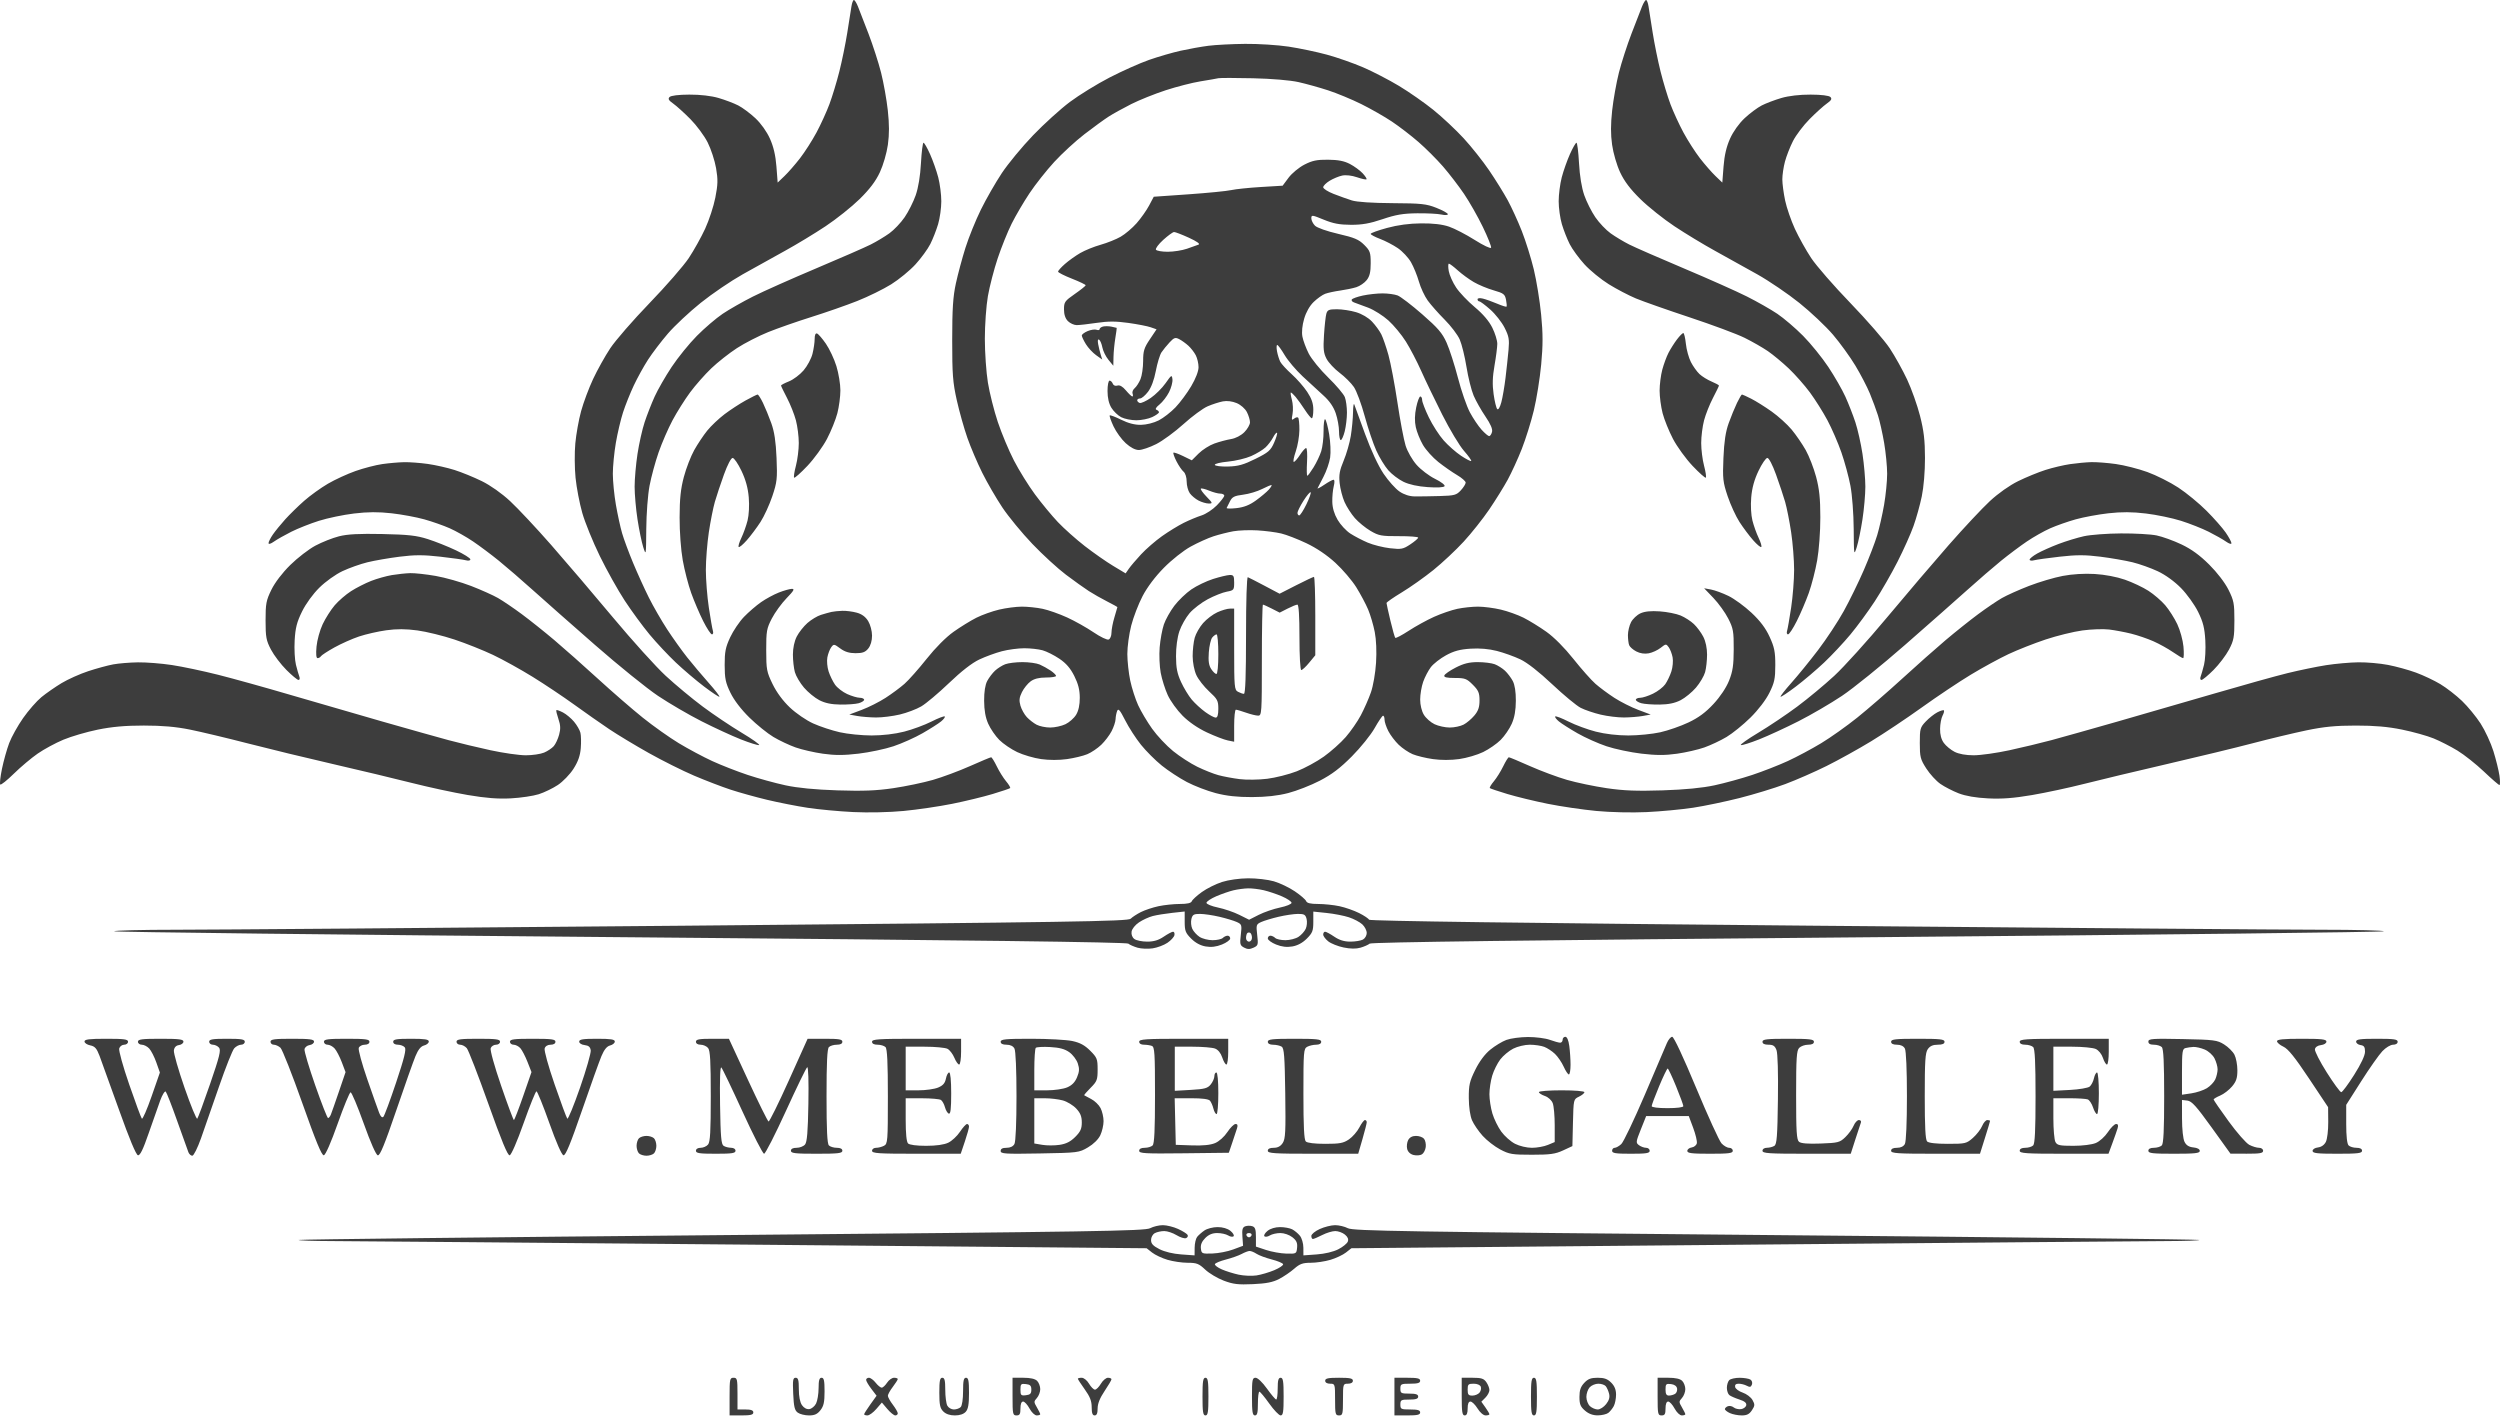 <?xml version="1.0" encoding="UTF-8"?> <svg xmlns="http://www.w3.org/2000/svg" width="1500" height="850" viewBox="0 0 1500 850" fill="none"> <path fill-rule="evenodd" clip-rule="evenodd" d="M510.862 3.866C510.531 5.991 509.409 13.084 508.368 19.626C507.328 26.168 505.191 36.619 503.62 42.852C502.049 49.084 499.371 57.916 497.668 62.477C495.966 67.039 492.473 74.692 489.907 79.483C487.34 84.274 482.888 91.232 480.014 94.945C477.139 98.659 472.946 103.461 470.695 105.62L466.601 109.544L465.858 99.891C465.348 93.263 464.127 88.032 461.963 83.2C460.054 78.938 456.595 74.086 453.196 70.9C450.108 68.007 445.486 64.568 442.925 63.26C440.364 61.95 435.079 59.945 431.181 58.803C426.731 57.501 420.192 56.742 413.611 56.766C407.135 56.789 402.598 57.345 401.738 58.218C400.672 59.301 401.178 60.215 403.91 62.137C405.869 63.516 410.507 67.704 414.216 71.446C417.926 75.186 422.601 81.499 424.602 85.471C426.604 89.445 428.875 96.394 429.649 100.914C430.818 107.742 430.742 110.727 429.201 118.565C428.181 123.753 425.432 132.147 423.093 137.218C420.754 142.288 416.328 150.225 413.257 154.854C410.184 159.483 399.602 171.629 389.741 181.845C379.88 192.061 369.263 204.267 366.149 208.97C363.036 213.673 358.404 221.979 355.855 227.428C353.306 232.876 350.068 241.545 348.659 246.692C347.249 251.838 345.686 260.562 345.184 266.077C344.683 271.592 344.749 280.881 345.334 286.716C345.918 292.553 347.733 302.017 349.365 307.75C350.999 313.483 355.737 325.131 359.894 333.636C364.051 342.14 370.785 354.183 374.859 360.398C378.934 366.613 385.63 375.746 389.741 380.694C393.853 385.642 400.948 393.218 405.509 397.528C410.07 401.839 417.71 408.328 422.485 411.948C427.261 415.568 431.389 418.309 431.659 418.039C431.929 417.768 429.001 413.999 425.153 409.664C421.305 405.329 415.541 398.492 412.343 394.471C409.145 390.45 403.734 382.878 400.316 377.644C396.898 372.411 391.936 363.796 389.29 358.499C386.644 353.203 382.371 343.799 379.797 337.601C377.222 331.403 374.272 323.425 373.243 319.874C372.214 316.321 370.546 308.662 369.535 302.852C368.525 297.041 367.699 288.682 367.699 284.274C367.699 279.866 368.514 271.507 369.51 265.696C370.506 259.886 372.45 251.654 373.827 247.402C375.206 243.15 378.094 235.924 380.247 231.344C382.399 226.765 386.251 219.783 388.806 215.828C391.362 211.873 396.732 204.82 400.741 200.154C404.749 195.488 413.594 187.203 420.396 181.744C427.198 176.284 438.558 168.561 445.643 164.582C452.727 160.602 464.133 154.262 470.989 150.494C477.846 146.726 488.798 140.092 495.328 135.753C501.858 131.414 511.062 124.071 515.78 119.436C521.816 113.506 525.412 108.746 527.916 103.378C529.934 99.051 532.015 91.907 532.725 86.871C533.612 80.578 533.6 74.563 532.683 66.207C531.97 59.725 530.15 49.536 528.638 43.565C527.125 37.594 523.732 27.089 521.096 20.22C518.462 13.351 515.61 5.991 514.757 3.866C513.906 1.74 512.817 0 512.337 0C511.857 0 511.192 1.74 510.862 3.866ZM985.229 3.866C984.377 5.991 981.525 13.351 978.891 20.22C976.255 27.089 972.862 37.594 971.349 43.565C969.837 49.536 968.017 59.725 967.304 66.207C966.387 74.563 966.375 80.578 967.261 86.871C967.971 91.907 970.053 99.051 972.071 103.378C974.575 108.746 978.171 113.506 984.207 119.436C988.925 124.071 998.129 131.414 1004.66 135.753C1011.19 140.092 1022.14 146.726 1029 150.494C1035.85 154.262 1047.26 160.602 1054.34 164.582C1061.43 168.561 1072.82 176.308 1079.65 181.795C1086.49 187.282 1095.56 195.858 1099.82 200.852C1104.07 205.848 1110.13 214.217 1113.27 219.45C1116.41 224.684 1120.31 232.177 1121.92 236.102C1123.54 240.027 1125.71 245.915 1126.76 249.186C1127.81 252.457 1129.48 259.886 1130.48 265.696C1131.47 271.507 1132.29 279.866 1132.29 284.274C1132.29 288.682 1131.47 297.041 1130.46 302.852C1129.45 308.662 1127.59 316.894 1126.31 321.146C1125.04 325.399 1121.43 334.808 1118.29 342.058C1115.15 349.307 1109.74 360.379 1106.26 366.66C1102.79 372.943 1095.87 383.436 1090.89 389.978C1085.91 396.52 1078.68 405.399 1074.83 409.709C1070.99 414.02 1068.06 417.768 1068.33 418.039C1068.6 418.309 1072.73 415.568 1077.5 411.948C1082.28 408.328 1089.92 401.839 1094.48 397.528C1099.04 393.218 1106.13 385.642 1110.25 380.694C1114.36 375.746 1120.93 366.797 1124.85 360.807C1128.76 354.818 1134.92 344.113 1138.52 337.018C1142.13 329.924 1146.44 320.306 1148.1 315.643C1149.77 310.98 1152 302.952 1153.07 297.801C1154.23 292.209 1155.01 282.928 1154.99 274.759C1154.97 264.16 1154.3 258.481 1152.02 249.536C1150.4 243.186 1146.92 233.385 1144.29 227.756C1141.65 222.128 1136.95 213.673 1133.84 208.97C1130.72 204.267 1120.11 192.061 1110.25 181.845C1100.38 171.629 1089.8 159.483 1086.73 154.854C1083.66 150.225 1079.26 142.346 1076.95 137.345C1074.65 132.343 1072 124.686 1071.08 120.326C1070.16 115.967 1069.4 110.26 1069.4 107.644C1069.39 105.027 1070.11 100.21 1070.98 96.939C1071.85 93.668 1074.02 88.121 1075.8 84.613C1077.58 81.104 1082.07 75.176 1085.78 71.438C1089.48 67.701 1094.12 63.516 1096.08 62.137C1098.81 60.215 1099.31 59.301 1098.25 58.218C1097.39 57.345 1092.85 56.789 1086.38 56.766C1079.8 56.742 1073.26 57.501 1068.81 58.803C1064.91 59.945 1059.62 61.95 1057.06 63.26C1054.5 64.568 1049.88 68.007 1046.79 70.9C1043.39 74.086 1039.93 78.938 1038.02 83.2C1035.86 88.032 1034.64 93.263 1034.13 99.891L1033.39 109.544L1029.29 105.62C1027.04 103.461 1022.85 98.659 1019.97 94.945C1017.1 91.232 1012.64 84.274 1010.06 79.483C1007.48 74.692 1003.98 67.077 1002.28 62.563C1000.59 58.048 997.915 49.216 996.344 42.937C994.773 36.657 992.64 26.168 991.607 19.626C990.573 13.084 989.456 5.991 989.125 3.866C988.795 1.74 988.13 0 987.65 0C987.169 0 986.081 1.74 985.229 3.866ZM725.061 27.462C720.817 28.008 713.337 29.342 708.44 30.427C703.542 31.513 694.994 33.993 689.444 35.938C683.893 37.883 673.208 42.653 665.699 46.538C658.189 50.422 647.486 57.013 641.913 61.184C636.34 65.355 626.416 74.347 619.86 81.167C613.304 87.986 604.858 98.205 601.091 103.878C597.324 109.549 591.675 119.407 588.537 125.785C585.399 132.161 581.228 142.464 579.269 148.679C577.31 154.894 574.722 164.528 573.518 170.089C571.802 178.011 571.328 185.346 571.32 203.987C571.313 224.568 571.684 229.441 574.071 240.124C575.589 246.914 578.45 257.084 580.429 262.723C582.408 268.361 586.425 277.792 589.354 283.679C592.284 289.567 597.704 298.916 601.398 304.456C605.094 309.996 613.192 319.838 619.396 326.33C625.599 332.821 634.682 341.147 639.579 344.833C644.476 348.52 650.647 352.93 653.292 354.636C655.936 356.342 660.878 359.148 664.274 360.872C667.669 362.596 670.442 364.131 670.435 364.284C670.427 364.436 669.626 367.188 668.654 370.4C667.681 373.611 666.886 377.775 666.886 379.655C666.886 381.534 666.12 383.366 665.183 383.726C664.247 384.086 660.171 382.13 656.126 379.379C652.082 376.626 644.968 372.629 640.318 370.494C635.667 368.36 629.03 366.018 625.571 365.29C622.11 364.562 616.5 363.974 613.105 363.984C609.708 363.993 603.58 364.793 599.487 365.76C595.393 366.727 589.249 368.924 585.833 370.641C582.418 372.36 576.257 376.156 572.143 379.079C567.562 382.333 561.295 388.63 555.969 395.333C551.187 401.351 545.216 408.086 542.701 410.298C540.185 412.511 535.084 416.291 531.366 418.699C527.647 421.106 521.223 424.349 517.09 425.903L509.575 428.729L514.324 429.583C516.936 430.053 522.012 430.46 525.603 430.489C529.194 430.516 535.598 429.72 539.833 428.721C544.069 427.721 549.888 425.52 552.765 423.832C555.64 422.143 563.127 415.843 569.402 409.833C576.784 402.761 583.187 397.779 587.544 395.717C591.248 393.965 597.371 391.724 601.15 390.738C604.93 389.751 610.982 388.948 614.599 388.951C618.217 388.955 623.142 389.504 625.542 390.173C627.944 390.84 632.472 393.112 635.604 395.221C639.666 397.954 642.24 400.931 644.575 405.596C646.951 410.341 647.854 413.935 647.866 418.68C647.876 423.009 647.126 426.461 645.651 428.885C644.424 430.9 641.54 433.443 639.243 434.535C636.945 435.628 632.849 436.521 630.139 436.521C627.431 436.521 623.772 435.77 622.008 434.85C620.245 433.931 617.588 431.875 616.102 430.283C614.617 428.69 612.888 425.589 612.259 423.391C611.366 420.271 611.567 418.487 613.178 415.25C614.312 412.968 616.652 410.07 618.378 408.806C620.508 407.249 623.466 406.511 627.58 406.511C630.915 406.511 633.643 406.074 633.643 405.54C633.643 405.006 632.174 403.569 630.378 402.348C628.582 401.127 625.618 399.485 623.792 398.699C621.966 397.914 617.325 397.27 613.481 397.27C609.637 397.27 604.986 397.841 603.148 398.539C601.31 399.236 598.554 400.976 597.022 402.405C595.491 403.832 593.383 406.607 592.34 408.57C591.105 410.891 590.455 415.047 590.48 420.464C590.508 426.182 591.277 430.5 592.934 434.248C594.262 437.252 597.246 441.61 599.566 443.933C601.886 446.257 606.722 449.552 610.312 451.252C613.902 452.955 620.354 454.846 624.648 455.455C629.448 456.135 635.444 456.139 640.213 455.462C644.479 454.856 649.956 453.531 652.382 452.518C654.809 451.503 658.577 448.962 660.757 446.868C662.936 444.776 665.741 441.077 666.99 438.65C668.238 436.223 669.298 433.011 669.343 431.514C669.39 430.015 669.816 427.799 670.292 426.587C670.983 424.827 671.951 425.951 675.111 432.191C677.286 436.483 681.547 443.081 684.581 446.853C687.613 450.624 693.225 456.237 697.052 459.325C700.878 462.414 707.65 466.858 712.101 469.201C716.551 471.543 724.359 474.546 729.454 475.874C735.98 477.573 742.395 478.275 751.181 478.251C759.658 478.228 766.605 477.457 772.892 475.843C777.976 474.537 786.524 471.194 791.888 468.415C799.098 464.679 804.113 460.873 811.137 453.807C816.361 448.552 822.505 440.923 824.79 436.854C827.076 432.785 829.346 429.439 829.836 429.42C830.326 429.4 830.726 430.477 830.726 431.811C830.726 433.146 831.749 436.223 832.996 438.65C834.245 441.077 837.051 444.776 839.23 446.868C841.409 448.962 845.178 451.503 847.604 452.518C850.031 453.531 855.508 454.856 859.774 455.462C864.575 456.143 870.585 456.134 875.545 455.439C879.952 454.822 886.406 452.928 889.886 451.232C893.366 449.537 898.108 446.25 900.425 443.928C902.743 441.607 905.725 437.252 907.052 434.248C908.71 430.5 909.479 426.182 909.506 420.464C909.531 415.047 908.882 410.891 907.647 408.57C906.604 406.607 904.496 403.832 902.965 402.405C901.433 400.976 898.676 399.236 896.839 398.539C895.001 397.841 890.421 397.27 886.663 397.27C881.55 397.27 878.22 398.093 873.437 400.541C869.92 402.339 866.841 404.482 866.595 405.299C866.273 406.367 868.048 406.786 872.894 406.786C878.985 406.786 880.034 407.179 883.678 410.83C887.078 414.236 887.715 415.721 887.715 420.253C887.715 424.323 886.957 426.536 884.605 429.336C882.894 431.372 879.983 433.823 878.135 434.78C876.285 435.738 872.556 436.521 869.848 436.521C867.138 436.521 863.042 435.628 860.744 434.535C858.446 433.443 855.563 430.9 854.336 428.885C853.005 426.7 852.104 423.002 852.102 419.722C852.099 416.696 852.909 411.916 853.902 409.098C854.893 406.281 856.966 402.319 858.507 400.295C860.048 398.27 864.143 395.07 867.606 393.181C872.341 390.6 875.988 389.614 882.316 389.207C887.818 388.854 893.306 389.327 898.174 390.577C902.268 391.627 908.571 393.887 912.181 395.599C916.344 397.571 923.346 403.042 931.314 410.549C938.226 417.06 945.919 423.428 948.41 424.702C950.901 425.975 956.295 427.809 960.397 428.777C964.498 429.746 970.792 430.516 974.384 430.489C977.975 430.46 983.051 430.053 985.663 429.583L990.412 428.729L982.896 425.903C978.764 424.349 972.339 421.106 968.621 418.699C964.902 416.291 959.802 412.511 957.286 410.298C954.77 408.086 948.8 401.351 944.017 395.333C938.691 388.63 932.425 382.333 927.844 379.079C923.73 376.156 917.569 372.36 914.153 370.641C910.738 368.924 904.594 366.727 900.5 365.76C896.406 364.793 890.279 363.993 886.882 363.984C883.487 363.974 877.877 364.567 874.416 365.299C870.956 366.033 864.652 368.199 860.408 370.114C856.163 372.029 849.335 375.784 845.235 378.459C841.134 381.134 837.504 383.047 837.167 382.709C836.831 382.372 835.511 377.716 834.235 372.361C832.959 367.007 831.914 362.253 831.914 361.796C831.914 361.341 836.054 358.466 841.115 355.408C846.176 352.351 854.686 346.328 860.027 342.023C865.368 337.719 873.547 330.057 878.203 324.995C882.86 319.934 889.761 311.244 893.538 305.684C897.316 300.123 902.303 292.095 904.621 287.842C906.94 283.59 910.741 275.278 913.071 269.373C915.399 263.466 918.653 253.055 920.301 246.237C921.949 239.418 923.933 227.043 924.709 218.738C925.807 206.997 925.802 200.329 924.683 188.777C923.892 180.604 921.909 168.389 920.275 161.629C918.641 154.871 915.399 144.509 913.071 138.602C910.741 132.697 906.94 124.385 904.621 120.133C902.303 115.88 897.316 107.852 893.538 102.291C889.761 96.731 882.86 88.04 878.203 82.98C873.547 77.918 865.368 70.254 860.027 65.946C854.686 61.639 845.407 55.162 839.408 51.553C833.408 47.946 823.74 42.937 817.923 40.425C812.106 37.913 802.323 34.486 796.182 32.81C790.042 31.136 779.675 28.959 773.145 27.973C766.615 26.988 754.861 26.246 747.025 26.326C739.189 26.404 729.306 26.916 725.061 27.462ZM779.081 49.255C783.652 50.28 791.666 52.51 796.89 54.212C802.114 55.914 811.049 59.617 816.747 62.44C822.443 65.264 830.724 69.992 835.149 72.947C839.573 75.901 846.772 81.438 851.148 85.25C855.525 89.062 862.125 95.66 865.817 99.912C869.508 104.164 875.184 111.559 878.43 116.345C881.675 121.132 886.75 130.062 889.709 136.192C892.667 142.321 894.894 147.918 894.658 148.628C894.42 149.34 890.019 147.256 884.83 143.974C879.661 140.704 872.72 137.108 869.404 135.982C865.351 134.606 859.873 133.963 852.691 134.022C845.583 134.079 838.726 134.997 832.211 136.766C826.823 138.227 822.416 139.828 822.416 140.322C822.416 140.816 824.954 142.177 828.055 143.349C831.156 144.519 835.953 147.018 838.713 148.9C841.472 150.783 845.025 154.581 846.605 157.34C848.186 160.1 850.321 165.336 851.35 168.975C852.38 172.615 854.76 177.719 856.638 180.318C858.518 182.917 863.099 188.092 866.819 191.82C870.54 195.547 874.592 200.881 875.822 203.671C877.053 206.462 878.887 213.897 879.898 220.192C880.908 226.488 882.841 234.225 884.193 237.387C885.545 240.547 888.726 246.178 891.261 249.898C894.384 254.482 895.658 257.469 895.216 259.169C894.856 260.547 894.082 261.675 893.495 261.675C892.91 261.675 890.855 259.936 888.93 257.809C887.005 255.683 883.857 251 881.935 247.402C880.013 243.804 876.795 234.52 874.783 226.772C872.772 219.023 869.704 209.51 867.967 205.631C865.362 199.817 862.787 196.816 853.302 188.54C846.975 183.02 840.341 177.947 838.559 177.269C836.778 176.591 832.71 176.036 829.52 176.036C826.33 176.036 821.027 176.614 817.736 177.322C814.444 178.028 811.446 179.103 811.073 179.709C810.699 180.314 811.361 181.125 812.546 181.51C813.73 181.894 817.524 183.299 820.977 184.632C824.431 185.964 829.868 189.407 833.061 192.283C836.254 195.16 840.958 200.843 843.514 204.913C846.072 208.983 850.187 216.863 852.661 222.424C855.134 227.984 860.826 239.816 865.308 248.715C869.789 257.614 875.662 267.406 878.357 270.473C881.053 273.542 883.015 276.294 882.719 276.593C882.422 276.89 879.686 275.479 876.641 273.459C873.596 271.438 868.894 267.29 866.192 264.243C863.49 261.196 859.481 254.97 857.282 250.409C855.083 245.848 853.284 241.164 853.284 240.001C853.284 238.838 852.788 237.886 852.181 237.886C851.575 237.886 850.466 240.843 849.717 244.457C848.8 248.883 848.719 252.738 849.471 256.268C850.085 259.15 852.023 263.963 853.779 266.966C855.535 269.968 859.691 274.577 863.013 277.208C866.334 279.839 871.383 283.359 874.229 285.031C877.074 286.702 879.404 288.743 879.404 289.566C879.404 290.389 878.093 292.48 876.493 294.211C873.846 297.071 872.684 297.383 863.73 297.627C858.311 297.775 851.658 297.879 848.944 297.856C845.727 297.831 842.508 296.805 839.701 294.911C837.331 293.313 833.043 288.526 830.171 284.274C826.965 279.528 822.679 270.343 819.071 260.485C815.838 251.654 812.906 243.625 812.556 242.644C812.205 241.663 811.872 243.804 811.815 247.402C811.759 251 811.159 257.36 810.483 261.536C809.807 265.711 807.879 272.398 806.2 276.395C803.764 282.193 803.275 284.908 803.782 289.826C804.131 293.216 805.451 298.332 806.716 301.195C807.979 304.057 810.766 308.399 812.909 310.845C815.052 313.29 819.27 316.742 822.282 318.515C827.247 321.44 828.839 321.736 839.334 321.695C845.7 321.67 850.91 322.064 850.91 322.57C850.91 323.077 848.775 324.906 846.167 326.637C841.833 329.509 840.782 329.708 834.004 328.94C829.924 328.478 823.91 326.966 820.642 325.581C817.373 324.195 812.664 321.736 810.178 320.116C807.69 318.496 804.269 314.8 802.574 311.903C800.543 308.431 799.454 304.751 799.379 301.105C799.315 298.063 799.707 293.835 800.249 291.708C800.84 289.389 800.788 287.842 800.118 287.842C799.504 287.842 797.007 289.198 794.569 290.856C792.13 292.514 790.322 293.451 790.551 292.938C790.78 292.425 792.383 289.313 794.114 286.021C795.844 282.73 797.632 277.55 798.088 274.511C798.547 271.441 798.285 265.247 797.499 260.576C796.72 255.951 795.637 251.892 795.091 251.554C794.545 251.216 794.119 254.371 794.142 258.563C794.167 262.756 793.53 268.249 792.726 270.769C791.922 273.291 789.86 277.628 788.141 280.406C786.423 283.186 784.732 285.46 784.384 285.461C784.037 285.462 783.964 281.717 784.222 277.138C784.481 272.558 784.23 268.819 783.667 268.826C783.103 268.834 781.435 270.707 779.961 272.989C778.485 275.271 776.831 277.138 776.284 277.138C775.738 277.138 776.259 274.327 777.444 270.893C778.629 267.459 779.614 261.661 779.635 258.008C779.657 254.355 779.323 251.014 778.893 250.583C778.464 250.153 777.352 250.434 776.423 251.206C774.996 252.393 774.857 251.955 775.524 248.387C775.96 246.064 775.778 242.216 775.123 239.836C774.466 237.455 774.201 235.507 774.534 235.507C774.866 235.507 776.157 236.711 777.401 238.184C778.645 239.656 781.135 243.134 782.934 245.913C784.732 248.692 786.605 250.966 787.095 250.968C787.585 250.969 787.985 248.653 787.985 245.821C787.985 242.061 786.999 239.182 784.328 235.14C782.315 232.097 778.131 227.321 775.029 224.527C771.927 221.733 768.84 218.377 768.169 217.069C767.498 215.762 766.621 212.953 766.218 210.827C765.816 208.7 765.874 206.972 766.348 206.985C766.822 206.998 768.811 209.716 770.77 213.025C772.729 216.334 777.589 222.078 781.568 225.787C785.548 229.498 791.208 234.711 794.145 237.37C797.717 240.605 800.137 244.12 801.452 247.989C802.534 251.17 803.42 256.086 803.42 258.913C803.42 261.74 803.891 264.054 804.466 264.054C805.041 264.054 806.11 261.676 806.84 258.769C807.571 255.863 808.169 250.813 808.169 247.547C808.169 244.282 807.605 240.125 806.916 238.31C806.228 236.496 801.736 231.19 796.936 226.518C792.135 221.847 786.865 215.372 785.225 212.13C783.585 208.888 781.882 204.303 781.439 201.94C780.938 199.263 781.331 195.25 782.481 191.284C783.644 187.278 785.775 183.523 788.234 181.147C790.382 179.07 793.476 176.876 795.109 176.271C796.741 175.666 800.748 174.801 804.013 174.35C807.278 173.898 811.677 172.984 813.789 172.318C815.901 171.652 818.707 169.734 820.022 168.058C821.815 165.776 822.416 163.228 822.416 157.915C822.416 151.485 822.051 150.455 818.526 146.923C815.289 143.68 812.666 142.57 802.901 140.309C796.122 138.74 790.244 136.668 788.983 135.405C787.781 134.201 786.798 132.208 786.798 130.975C786.798 128.868 787.239 128.917 794.219 131.791C799.876 134.121 803.756 134.857 810.543 134.884C817.282 134.91 821.902 134.088 829.539 131.504C837.497 128.809 841.89 128.064 850.316 127.976C856.193 127.914 862.737 128.252 864.86 128.726C867.001 129.204 868.719 129.11 868.719 128.514C868.719 127.923 865.647 126.22 861.892 124.729C855.818 122.316 852.906 122.004 835.475 121.894C823.328 121.818 814.081 121.201 811.137 120.268C808.525 119.442 803.584 117.673 800.155 116.337C796.726 115.001 793.922 113.212 793.922 112.36C793.922 111.508 795.657 109.755 797.78 108.463C799.903 107.173 803.295 105.765 805.319 105.337C807.513 104.873 811.093 105.281 814.177 106.346C817.026 107.328 819.601 107.887 819.901 107.586C820.2 107.286 819.153 105.651 817.573 103.955C815.992 102.258 812.562 99.754 809.95 98.389C806.517 96.595 802.888 95.886 796.86 95.829C790.143 95.765 787.372 96.342 782.613 98.792C779.365 100.467 775.104 103.991 773.145 106.627L769.583 111.418L756.523 112.205C749.34 112.639 741.326 113.474 738.715 114.061C736.103 114.648 724.58 115.785 713.11 116.587L692.254 118.044L689.47 123.302C687.938 126.195 684.582 130.955 682.01 133.881C679.44 136.807 675.118 140.475 672.408 142.034C669.697 143.592 664.274 145.767 660.356 146.866C656.438 147.966 650.941 150.197 648.139 151.824C645.338 153.451 641.197 156.408 638.938 158.395C636.679 160.383 634.83 162.442 634.83 162.97C634.83 163.499 638.57 165.401 643.141 167.198C647.712 168.994 651.431 170.781 651.406 171.169C651.382 171.556 648.443 173.903 644.877 176.383C638.873 180.56 638.392 181.243 638.392 185.601C638.392 188.724 639.192 191.111 640.766 192.688C642.072 193.996 644.455 195.067 646.06 195.067C647.667 195.067 653.064 194.458 658.056 193.714C664.889 192.696 669.576 192.705 677.019 193.748C682.455 194.51 688.487 195.685 690.421 196.361L693.936 197.588L689.909 203.584C686.457 208.724 685.882 210.585 685.882 216.635C685.882 220.515 685.164 225.412 684.285 227.517C683.406 229.622 681.836 232.052 680.793 232.918C679.752 233.784 679.192 235.255 679.549 236.189C679.908 237.123 679.841 237.886 679.402 237.886C678.964 237.886 677.242 236.264 675.578 234.281C673.559 231.878 671.85 230.898 670.452 231.343C669.188 231.745 668.078 231.287 667.658 230.191C667.274 229.189 666.41 228.371 665.735 228.371C665.049 228.371 664.514 231.116 664.516 234.615C664.518 238.709 665.319 242.172 666.838 244.667C668.112 246.762 670.755 249.305 672.711 250.317C674.666 251.33 678.75 252.159 681.785 252.159C684.82 252.159 689.121 251.296 691.342 250.24C693.562 249.183 695.38 247.891 695.38 247.365C695.38 246.84 694.713 246.171 693.896 245.878C692.95 245.539 693.606 244.385 695.71 242.693C697.524 241.235 700.093 237.909 701.419 235.304C702.746 232.7 703.666 229.218 703.464 227.567C703.117 224.724 702.898 224.849 699.364 229.892C697.31 232.823 693.303 236.811 690.46 238.756C687.615 240.7 684.621 242.059 683.804 241.773C682.989 241.489 682.32 240.766 682.32 240.166C682.32 239.567 683.094 239.076 684.04 239.076C684.987 239.076 687.138 237.267 688.822 235.055C690.764 232.505 692.471 227.94 693.493 222.569C694.378 217.913 695.902 212.898 696.878 211.425C697.854 209.951 700.048 207.251 701.753 205.426C704.452 202.538 705.202 202.287 707.537 203.493C709.013 204.255 711.473 206.017 713.005 207.407C714.536 208.798 716.539 211.38 717.457 213.146C718.375 214.914 719.125 218.137 719.125 220.31C719.125 222.734 717.425 227.14 714.727 231.71C712.309 235.805 708.073 241.516 705.314 244.401C702.554 247.286 698.02 250.811 695.236 252.233C692.307 253.73 687.83 254.856 684.614 254.905C680.862 254.961 676.994 253.966 672.716 251.845C669.231 250.117 666.134 248.947 665.838 249.245C665.54 249.544 666.563 252.497 668.111 255.81C669.66 259.122 672.957 263.67 675.44 265.916C678.346 268.547 681.151 270.001 683.321 270.001C685.174 270.001 689.847 268.411 693.706 266.467C697.566 264.524 704.94 259.119 710.095 254.457C715.25 249.795 721.772 244.991 724.59 243.781C727.408 242.57 731.519 241.242 733.726 240.827C736.222 240.357 739.348 240.747 742.006 241.859C744.466 242.889 747.062 245.172 748.134 247.25C749.156 249.231 749.993 251.991 749.993 253.381C749.993 254.773 748.471 257.436 746.61 259.3C744.583 261.331 741.372 262.993 738.596 263.447C736.049 263.865 731.561 265.065 728.623 266.114C725.684 267.163 721.436 269.859 719.183 272.105L715.085 276.19L709.838 273.636C706.952 272.231 704.351 271.321 704.058 271.615C703.764 271.909 704.592 274.244 705.895 276.804C707.199 279.365 709.107 282.158 710.134 283.012C711.209 283.907 712.001 286.409 712.001 288.913C712.001 291.304 712.835 294.453 713.855 295.91C714.873 297.369 717.251 299.361 719.138 300.339C721.024 301.316 723.768 302.116 725.236 302.116C727.742 302.116 727.661 301.867 723.892 297.97C721.686 295.69 720.163 293.542 720.508 293.197C720.852 292.851 723.07 293.379 725.434 294.369C727.799 295.358 730.819 296.168 732.147 296.168C733.474 296.168 734.559 296.724 734.559 297.404C734.559 298.083 732.556 300.693 730.107 303.203C727.659 305.712 723.518 308.441 720.906 309.266C718.294 310.091 713.485 312.095 710.221 313.72C706.956 315.344 701.079 318.951 697.161 321.734C693.243 324.519 687.614 329.406 684.653 332.595C681.692 335.784 678.391 339.66 677.321 341.209L675.372 344.024L667.864 339.516C663.735 337.037 656.082 331.688 650.858 327.63C645.634 323.573 638.381 317.108 634.741 313.265C631.101 309.422 624.922 301.951 621.012 296.662C617.102 291.373 611.402 282.196 608.347 276.27C605.292 270.345 600.942 259.953 598.679 253.178C596.418 246.403 593.744 235.775 592.74 229.56C591.734 223.345 590.909 211.506 590.907 203.251C590.904 194.997 591.728 183.489 592.737 177.678C593.746 171.868 596.387 161.677 598.605 155.03C600.822 148.384 604.597 139.017 606.99 134.215C609.385 129.414 614.216 121.179 617.725 115.916C621.235 110.654 627.918 102.203 632.578 97.136C637.238 92.07 645.393 84.579 650.702 80.491C656.012 76.402 662.536 71.657 665.201 69.948C667.865 68.239 673.964 64.863 678.754 62.447C683.543 60.031 692.85 56.296 699.434 54.147C706.02 51.997 715.415 49.591 720.312 48.801C725.21 48.01 730.018 47.172 730.997 46.938C731.977 46.705 741.326 46.712 751.774 46.954C763.045 47.215 774.15 48.151 779.081 49.255ZM552.58 97.831C552.152 105.607 551.007 112.607 549.417 117.159C548.046 121.084 545.06 127.018 542.781 130.347C540.503 133.675 536.374 138.02 533.605 140.003C530.836 141.986 525.824 144.996 522.465 146.694C519.106 148.391 504.337 154.851 489.645 161.049C474.951 167.246 457.932 174.831 451.822 177.904C445.713 180.978 437.509 185.65 433.591 188.288C429.673 190.926 422.716 196.876 418.131 201.51C413.545 206.144 406.734 214.544 402.994 220.177C399.253 225.81 394.647 233.839 392.756 238.018C390.865 242.198 388.169 249.097 386.765 253.349C385.36 257.601 383.438 266.165 382.492 272.38C381.547 278.595 380.773 287.426 380.773 292.005C380.773 296.585 381.551 305.416 382.504 311.631C383.456 317.846 385.002 325.339 385.941 328.283C387.61 333.52 387.649 333.285 387.764 317.412C387.831 308.257 388.684 296.953 389.723 291.467C390.735 286.119 393.185 277.095 395.166 271.412C397.147 265.73 400.91 257.066 403.526 252.159C406.143 247.253 410.873 239.739 414.037 235.461C417.201 231.184 422.941 224.674 426.792 220.994C430.642 217.314 437.565 211.859 442.174 208.872C446.783 205.885 455.198 201.565 460.874 199.273C466.55 196.981 478.227 192.897 486.823 190.2C495.418 187.502 507.794 183.182 514.324 180.6C520.854 178.017 530.025 173.515 534.707 170.594C539.387 167.674 545.961 162.277 549.315 158.6C552.667 154.923 556.659 149.447 558.184 146.431C559.708 143.416 561.816 138.041 562.868 134.487C563.921 130.934 564.782 124.757 564.782 120.762C564.782 116.765 563.956 110.316 562.946 106.43C561.935 102.544 559.725 96.276 558.034 92.502C556.343 88.727 554.575 85.639 554.105 85.639C553.635 85.639 552.949 91.126 552.58 97.831ZM941.953 92.502C940.262 96.276 938.052 102.544 937.041 106.43C936.031 110.316 935.205 116.765 935.205 120.762C935.205 124.757 936.065 130.934 937.118 134.487C938.17 138.041 940.279 143.416 941.803 146.431C943.328 149.447 947.319 154.923 950.672 158.6C954.026 162.277 960.6 167.656 965.28 170.555C969.961 173.455 977.263 177.275 981.507 179.046C985.752 180.817 1000.31 185.941 1013.86 190.434C1027.41 194.925 1042.22 200.444 1046.77 202.698C1051.32 204.951 1057.6 208.543 1060.72 210.68C1063.84 212.818 1069.5 217.518 1073.3 221.126C1077.09 224.734 1082.79 231.184 1085.95 235.461C1089.11 239.739 1093.84 247.253 1096.46 252.159C1099.08 257.066 1102.84 265.73 1104.82 271.412C1106.8 277.095 1109.25 286.119 1110.26 291.467C1111.3 296.953 1112.16 308.257 1112.22 317.412C1112.34 333.285 1112.38 333.52 1114.05 328.283C1114.99 325.339 1116.53 317.846 1117.48 311.631C1118.44 305.416 1119.21 296.585 1119.21 292.005C1119.21 287.426 1118.44 278.595 1117.5 272.38C1116.55 266.165 1114.63 257.601 1113.22 253.349C1111.82 249.097 1109.12 242.198 1107.23 238.018C1105.34 233.839 1100.73 225.81 1096.99 220.177C1093.25 214.544 1086.44 206.144 1081.86 201.51C1077.27 196.876 1070.31 190.926 1066.4 188.288C1062.48 185.65 1054.27 180.978 1048.16 177.904C1042.05 174.831 1025.04 167.246 1010.34 161.049C995.65 154.851 980.88 148.391 977.522 146.694C974.163 144.996 969.15 141.986 966.382 140.003C963.613 138.02 959.484 133.675 957.206 130.347C954.927 127.018 951.941 121.084 950.57 117.159C948.98 112.607 947.835 105.607 947.407 97.831C947.038 91.126 946.352 85.639 945.881 85.639C945.411 85.639 943.644 88.727 941.953 92.502ZM713.324 142.634C718.138 144.837 720.255 146.35 719.125 146.777C718.145 147.147 715.006 148.261 712.149 149.253C709.292 150.245 704.114 151.058 700.643 151.058C697.173 151.058 693.99 150.501 693.569 149.821C693.15 149.14 695.122 146.487 697.951 143.922C700.782 141.359 703.692 139.24 704.42 139.212C705.147 139.185 709.154 140.725 713.324 142.634ZM874.66 162.221C877.106 164.434 881.445 167.604 884.301 169.263C887.158 170.922 892.505 173.146 896.182 174.202C902.142 175.915 902.95 176.527 903.611 179.837C904.019 181.881 904.157 183.748 903.918 183.987C903.681 184.226 901.139 183.422 898.272 182.201C895.403 180.979 891.589 179.617 889.792 179.175C887.84 178.693 886.527 178.857 886.527 179.582C886.527 180.248 886.987 180.794 887.547 180.794C888.109 180.794 891.072 183.002 894.134 185.702C897.195 188.401 901.066 193.312 902.737 196.614C905.332 201.747 905.679 203.669 905.126 209.845C904.769 213.819 903.957 221.394 903.321 226.677C902.685 231.961 901.545 238.586 900.789 241.4C899.975 244.426 898.978 246.078 898.346 245.445C897.76 244.858 896.78 240.841 896.169 236.52C895.357 230.776 895.502 226.147 896.706 219.299C897.611 214.149 898.364 208.3 898.376 206.302C898.389 204.305 897.042 199.941 895.383 196.605C893.412 192.643 889.765 188.369 884.867 184.281C880.743 180.839 875.722 175.568 873.709 172.569C871.695 169.569 869.69 165.109 869.252 162.655C868.812 160.202 868.849 158.194 869.334 158.194C869.817 158.194 872.214 160.006 874.66 162.221ZM795.807 188.228C795.387 189.7 794.752 195.453 794.398 201.014C793.866 209.351 794.132 211.851 795.915 215.263C797.104 217.539 800.638 221.328 803.766 223.684C806.896 226.04 810.76 229.89 812.355 232.24C813.948 234.59 816.867 242.458 818.839 249.725C820.811 256.99 823.939 266.28 825.789 270.37C827.64 274.459 830.867 279.759 832.961 282.147C835.054 284.537 839.155 287.65 842.073 289.065C845.502 290.728 850.673 291.864 856.694 292.278C862.45 292.673 866.294 292.453 866.757 291.702C867.17 291.034 864.598 289.063 861.031 287.314C857.469 285.568 852.477 281.774 849.936 278.882C847.325 275.911 844.463 270.895 843.355 267.352C842.277 263.903 840.072 252.249 838.457 241.455C836.842 230.66 834.421 217.884 833.078 213.06C831.737 208.239 829.797 202.618 828.769 200.571C827.741 198.526 825.237 195.096 823.205 192.953C820.986 190.61 817.163 188.356 813.625 187.303C810.387 186.34 805.226 185.551 802.155 185.551C797.385 185.551 796.462 185.94 795.807 188.228ZM661.84 195.917C660.698 196.199 659.762 196.91 659.762 197.496C659.762 198.081 658.951 198.248 657.96 197.868C656.969 197.486 654.565 197.836 652.617 198.643C650.67 199.452 649.077 200.654 649.077 201.315C649.077 201.976 650.184 204.31 651.536 206.502C652.887 208.694 655.647 211.666 657.668 213.108L661.341 215.728L660.441 212.832C659.945 211.238 659.252 208.387 658.898 206.495C658.492 204.316 658.7 203.33 659.468 203.805C660.135 204.218 661.01 206.301 661.414 208.435C661.816 210.569 663.461 213.919 665.067 215.882L667.988 219.45L668.102 214.098C668.163 211.154 668.66 206.069 669.203 202.798C669.746 199.527 670.115 196.793 670.023 196.721C669.93 196.65 668.518 196.324 666.886 195.997C665.253 195.67 662.982 195.634 661.84 195.917ZM488.798 203.362C488.798 205.416 488.208 209.443 487.487 212.312C486.767 215.18 484.374 219.636 482.172 222.214C479.97 224.792 476.017 227.763 473.391 228.816C470.764 229.868 468.615 230.995 468.615 231.317C468.615 231.641 470.232 234.996 472.209 238.774C474.187 242.552 476.584 248.582 477.538 252.173C478.492 255.763 479.272 261.913 479.272 265.838C479.272 269.763 478.496 275.893 477.549 279.46C476.602 283.029 476.122 286.24 476.483 286.597C476.844 286.955 480.43 283.769 484.453 279.516C488.475 275.264 493.755 267.99 496.185 263.35C498.614 258.71 501.42 251.773 502.418 247.935C503.416 244.095 504.232 237.912 504.232 234.193C504.232 230.475 503.158 223.946 501.844 219.686C500.531 215.424 497.697 209.382 495.548 206.257C493.398 203.132 491 200.362 490.219 200.1C489.317 199.799 488.798 200.991 488.798 203.362ZM1006.16 203.69C1004.55 205.817 1002.27 209.429 1001.09 211.719C999.91 214.008 998.235 218.558 997.364 221.829C996.494 225.1 995.776 230.741 995.769 234.366C995.76 237.99 996.571 244.095 997.568 247.935C998.567 251.773 1001.37 258.71 1003.8 263.35C1006.23 267.99 1011.51 275.264 1015.53 279.516C1019.56 283.769 1023.14 286.955 1023.5 286.597C1023.86 286.24 1023.39 283.029 1022.44 279.46C1021.49 275.893 1020.72 269.763 1020.72 265.838C1020.72 261.913 1021.5 255.763 1022.45 252.173C1023.4 248.582 1025.8 242.552 1027.78 238.774C1029.75 234.996 1031.37 231.651 1031.37 231.343C1031.37 231.034 1029.38 229.946 1026.94 228.925C1024.5 227.903 1021.24 225.89 1019.7 224.448C1018.16 223.008 1015.83 219.753 1014.53 217.216C1013.24 214.68 1011.88 209.729 1011.52 206.214C1011.15 202.701 1010.46 199.824 1009.98 199.824C1009.49 199.824 1007.78 201.563 1006.16 203.69ZM447.355 240.285C443.823 242.235 438.137 245.947 434.718 248.533C431.297 251.12 426.638 255.536 424.362 258.347C422.087 261.159 418.559 266.442 416.524 270.088C414.489 273.735 411.696 280.96 410.315 286.145C408.414 293.289 407.797 299.178 407.765 310.442C407.741 319.098 408.529 329.848 409.651 336.175C410.713 342.152 412.993 350.983 414.721 355.801C416.448 360.619 419.67 368.174 421.882 372.589C424.094 377.005 426.467 380.618 427.156 380.618C427.845 380.618 428.112 379.681 427.75 378.537C427.388 377.392 426.286 371.103 425.302 364.561C424.319 358.019 423.514 347.849 423.514 341.962C423.514 336.074 424.316 325.904 425.296 319.362C426.276 312.82 427.911 304.59 428.927 301.072C429.945 297.555 432.395 290.195 434.373 284.718C436.472 278.909 438.64 274.759 439.578 274.759C440.463 274.759 442.849 278.247 444.881 282.511C447.425 287.853 448.787 292.818 449.26 298.476C449.665 303.315 449.366 309.002 448.53 312.327C447.75 315.429 446.077 320.113 444.812 322.737C443.547 325.359 442.829 327.816 443.216 328.193C443.603 328.57 445.804 326.737 448.107 324.12C450.412 321.503 454.088 316.595 456.278 313.211C458.467 309.827 461.665 302.868 463.383 297.748C466.234 289.245 466.455 287.251 465.926 274.759C465.508 264.927 464.626 259.072 462.787 253.944C461.38 250.018 459.129 244.532 457.786 241.752C456.442 238.972 454.99 236.706 454.559 236.718C454.127 236.73 450.886 238.336 447.355 240.285ZM1042.2 241.752C1040.86 244.532 1038.61 250.018 1037.2 253.944C1035.36 259.072 1034.48 264.927 1034.06 274.759C1033.53 287.251 1033.75 289.245 1036.6 297.748C1038.32 302.868 1041.52 309.827 1043.71 313.211C1045.9 316.595 1049.57 321.503 1051.88 324.12C1054.18 326.737 1056.38 328.57 1056.77 328.193C1057.16 327.816 1056.44 325.359 1055.18 322.737C1053.91 320.113 1052.24 315.429 1051.46 312.327C1050.62 309.002 1050.32 303.315 1050.73 298.476C1051.2 292.818 1052.56 287.853 1055.11 282.511C1057.14 278.247 1059.52 274.759 1060.41 274.759C1061.35 274.759 1063.51 278.909 1065.61 284.718C1067.59 290.195 1070.04 297.555 1071.06 301.072C1072.08 304.59 1073.71 312.82 1074.69 319.362C1075.67 325.904 1076.47 336.074 1076.47 341.962C1076.47 347.849 1075.67 358.019 1074.69 364.561C1073.7 371.103 1072.6 377.392 1072.24 378.537C1071.87 379.681 1072.14 380.618 1072.83 380.618C1073.52 380.618 1075.89 377.005 1078.1 372.589C1080.32 368.174 1083.54 360.619 1085.27 355.801C1086.99 350.983 1089.27 342.152 1090.31 336.175C1091.4 330.002 1092.21 318.889 1092.2 310.442C1092.19 299.125 1091.58 293.322 1089.67 286.145C1088.29 280.96 1085.49 273.735 1083.45 270.088C1081.4 266.442 1077.6 260.896 1074.99 257.762C1072.38 254.629 1066.98 249.744 1062.98 246.905C1058.98 244.067 1053.46 240.609 1050.71 239.221C1047.96 237.833 1045.47 236.697 1045.18 236.697C1044.88 236.697 1043.54 238.972 1042.2 241.752ZM764.461 265.613C762.384 270.321 761.08 271.45 753.239 275.332C746.098 278.868 742.892 279.761 736.792 279.917C732.581 280.025 729.072 279.583 728.89 278.922C728.708 278.262 732.195 277.397 736.719 276.978C741.204 276.563 747.488 275.066 750.683 273.649C753.879 272.232 757.753 269.896 759.293 268.456C760.832 267.017 762.881 264.317 763.847 262.456C764.813 260.596 765.875 259.348 766.208 259.681C766.541 260.014 765.755 262.685 764.461 265.613ZM229.384 278.446C225.466 279.006 218.253 280.875 213.356 282.598C208.459 284.322 200.979 287.762 196.734 290.244C192.49 292.726 186.074 297.348 182.477 300.517C178.878 303.686 173.767 308.687 171.116 311.631C168.466 314.575 165.132 318.671 163.707 320.735C162.283 322.799 161.117 325.11 161.117 325.871C161.117 326.7 162.428 326.329 164.382 324.947C166.177 323.676 170.852 321.026 174.77 319.058C178.688 317.089 186.168 314.129 191.392 312.48C196.616 310.831 206.071 308.862 212.403 308.104C220.737 307.109 226.964 307.072 234.96 307.972C241.035 308.657 249.85 310.289 254.548 311.599C259.246 312.91 266.13 315.329 269.847 316.976C273.564 318.622 279.87 322.181 283.863 324.885C287.855 327.588 294.822 332.804 299.344 336.476C303.866 340.146 312.925 347.968 319.475 353.856C326.025 359.744 342.895 374.632 356.962 386.94C371.029 399.249 388.063 413.013 394.814 417.527C401.566 422.042 413.32 428.897 420.934 432.759C428.549 436.622 439.154 441.513 444.503 443.627C449.852 445.742 454.782 447.282 455.461 447.051C456.139 446.821 451.419 443.471 444.971 439.609C438.523 435.747 428.039 428.709 421.675 423.97C415.31 419.231 405.308 410.924 399.449 405.51C393.59 400.097 379.387 384.387 367.886 370.599C356.385 356.81 339.663 337.193 330.728 327.003C321.791 316.815 310.701 304.973 306.083 300.689C300.996 295.972 294.285 291.232 289.061 288.668C284.317 286.339 276.963 283.334 272.718 281.992C268.474 280.648 261.262 279.017 256.691 278.366C252.12 277.717 245.709 277.24 242.444 277.306C239.179 277.373 233.302 277.886 229.384 278.446ZM1242.11 278.466C1238.19 279.037 1231.51 280.613 1227.27 281.969C1223.02 283.325 1215.67 286.339 1210.93 288.668C1205.7 291.232 1198.99 295.972 1193.9 300.689C1189.29 304.973 1178.2 316.815 1169.26 327.003C1160.32 337.193 1143.6 356.81 1132.1 370.599C1120.6 384.387 1106.4 400.097 1100.54 405.51C1094.68 410.924 1084.68 419.231 1078.31 423.97C1071.95 428.709 1061.46 435.747 1055.02 439.609C1048.57 443.471 1043.85 446.821 1044.53 447.051C1045.2 447.282 1050.14 445.742 1055.48 443.627C1060.83 441.513 1071.44 436.622 1079.05 432.759C1086.67 428.897 1098.42 422.042 1105.17 417.527C1111.92 413.013 1128.96 399.249 1143.02 386.94C1157.09 374.632 1173.96 359.744 1180.51 353.856C1187.06 347.968 1196.12 340.146 1200.64 336.476C1205.17 332.804 1212.13 327.588 1216.12 324.885C1220.12 322.181 1226.42 318.622 1230.14 316.976C1233.86 315.329 1240.74 312.91 1245.44 311.599C1250.14 310.289 1258.95 308.657 1265.03 307.972C1273.02 307.072 1279.25 307.109 1287.58 308.104C1293.92 308.862 1303.37 310.831 1308.59 312.48C1313.82 314.129 1321.3 317.089 1325.22 319.058C1329.13 321.026 1333.81 323.676 1335.6 324.947C1337.49 326.278 1338.87 326.682 1338.87 325.902C1338.87 325.157 1337.33 322.311 1335.45 319.576C1333.57 316.842 1328.39 310.948 1323.92 306.48C1319.46 302.012 1311.85 295.747 1307 292.56C1302.15 289.372 1293.8 285.173 1288.44 283.229C1283.07 281.285 1274.56 279.119 1269.51 278.416C1264.47 277.713 1257.84 277.203 1254.79 277.283C1251.73 277.362 1246.03 277.895 1242.11 278.466ZM761.187 293.884C759.951 295.251 756.527 298.124 753.577 300.265C749.761 303.035 746.389 304.366 741.896 304.875C738.421 305.27 735.768 305.21 735.998 304.745C736.228 304.28 737.128 302.482 737.999 300.749C739.31 298.136 740.653 297.464 745.869 296.811C749.329 296.378 754.476 294.834 757.309 293.382C760.142 291.928 762.679 290.887 762.948 291.068C763.215 291.248 762.423 292.516 761.187 293.884ZM783.815 302.635C782.037 306.275 780.112 309.252 779.536 309.252C778.959 309.252 778.487 308.554 778.487 307.701C778.487 306.847 780.118 303.575 782.11 300.427C784.102 297.279 786.028 295 786.389 295.362C786.75 295.724 785.592 298.997 783.815 302.635ZM768.704 320.078C771.8 320.815 778.611 323.45 783.842 325.935C789.916 328.821 796.207 333.075 801.259 337.713C805.608 341.705 811.244 348.308 813.784 352.387C816.324 356.465 819.525 362.479 820.896 365.75C822.266 369.021 824.047 375.078 824.853 379.21C825.752 383.822 826.052 390.936 825.631 397.646C825.244 403.808 823.9 411.563 822.546 415.439C821.227 419.217 818.5 425.405 816.487 429.191C814.473 432.977 810.395 438.857 807.423 442.26C804.453 445.662 798.565 450.917 794.34 453.938C790.115 456.958 782.778 460.939 778.036 462.784C773.294 464.629 765.311 466.648 760.298 467.272C755.284 467.895 747.842 467.985 743.76 467.47C739.68 466.956 733.95 465.885 731.028 465.089C728.108 464.295 722.417 462.031 718.383 460.06C714.349 458.089 707.812 453.855 703.858 450.649C699.904 447.444 694.244 441.417 691.279 437.254C688.315 433.092 684.533 426.72 682.876 423.095C681.22 419.47 679.09 412.845 678.145 408.373C677.198 403.902 676.416 396.716 676.404 392.405C676.393 388.094 677.437 380.44 678.725 375.395C680.013 370.352 683.081 362.371 685.545 357.662C688.356 352.285 693.118 345.959 698.341 340.663C703.054 335.884 710.002 330.384 714.376 327.971C718.62 325.631 724.805 322.839 728.118 321.767C731.432 320.696 736.775 319.345 739.991 318.764C743.207 318.184 749.717 317.941 754.457 318.224C759.198 318.507 765.609 319.342 768.704 320.078ZM203.423 321.776C199.593 322.743 193.208 325.269 189.235 327.391C185.261 329.512 178.478 334.738 174.161 339.003C169.35 343.755 164.961 349.514 162.824 353.876C159.706 360.237 159.337 362.191 159.342 372.292C159.347 382.294 159.72 384.301 162.589 389.762C164.372 393.156 168.536 398.641 171.841 401.954C175.147 405.265 178.418 407.975 179.11 407.975C179.801 407.975 180.033 407.103 179.625 406.037C179.217 404.972 178.29 401.744 177.566 398.864C176.843 395.983 176.495 389.396 176.793 384.226C177.228 376.712 178.116 373.238 181.219 366.923C183.538 362.206 187.74 356.42 191.646 352.57C195.36 348.908 201.341 344.633 205.476 342.684C209.483 340.795 216.235 338.4 220.479 337.362C224.724 336.324 233.401 334.819 239.763 334.017C248.854 332.873 254.063 332.871 264.101 334.004C271.126 334.798 278.075 335.771 279.545 336.167C281.109 336.588 282.216 336.355 282.216 335.603C282.216 334.897 278.344 332.472 273.609 330.214C268.874 327.956 261.262 324.918 256.691 323.462C249.867 321.289 244.978 320.744 229.384 320.417C215.441 320.126 208.536 320.486 203.423 321.776ZM1250.42 321.716C1246.5 322.58 1239.63 324.676 1235.16 326.373C1230.68 328.07 1224.94 330.631 1222.4 332.063C1219.85 333.496 1217.77 335.167 1217.77 335.778C1217.77 336.388 1218.97 336.563 1220.44 336.167C1221.91 335.771 1228.86 334.798 1235.89 334.004C1245.92 332.871 1251.13 332.873 1260.22 334.017C1266.59 334.819 1275.26 336.324 1279.51 337.362C1283.75 338.4 1290.59 340.838 1294.71 342.779C1299.29 344.938 1304.7 348.858 1308.64 352.869C1312.19 356.483 1316.78 362.885 1318.87 367.126C1321.87 373.229 1322.76 376.774 1323.19 384.226C1323.49 389.396 1323.14 395.983 1322.42 398.864C1321.7 401.744 1320.77 404.972 1320.36 406.037C1319.95 407.103 1320.19 407.975 1320.88 407.975C1321.57 407.975 1324.84 405.265 1328.15 401.954C1331.45 398.641 1335.61 393.156 1337.4 389.762C1340.27 384.301 1340.64 382.294 1340.64 372.292C1340.65 362.109 1340.3 360.287 1337.09 353.856C1334.95 349.572 1330.31 343.523 1325.49 338.723C1319.87 333.137 1314.86 329.497 1308.87 326.646C1304.15 324.403 1297.45 321.979 1293.99 321.262C1290.53 320.545 1280.92 320 1272.62 320.051C1264.33 320.103 1254.34 320.853 1250.42 321.716ZM235.131 345.049C231.763 345.613 226.153 347.194 222.665 348.563C219.178 349.932 213.773 352.684 210.655 354.679C207.537 356.674 203.115 360.495 200.827 363.173C198.539 365.85 195.288 370.962 193.602 374.533C191.915 378.104 190.253 384.146 189.909 387.958C189.496 392.517 189.72 394.891 190.563 394.891C191.268 394.891 192.167 394.369 192.561 393.73C192.955 393.093 196.593 390.725 200.645 388.468C204.697 386.213 211.351 383.25 215.43 381.886C219.509 380.522 226.845 378.848 231.731 378.168C238.042 377.288 243.458 377.314 250.434 378.255C255.833 378.983 265.862 381.448 272.718 383.732C279.575 386.017 289.993 390.173 295.87 392.968C301.747 395.763 312.432 401.684 319.615 406.125C326.798 410.568 338.017 418.067 344.547 422.793C351.077 427.519 360.517 434.133 365.524 437.492C370.531 440.851 381.263 447.32 389.371 451.866C397.478 456.413 409.676 462.503 416.477 465.401C423.277 468.297 433.116 472.072 438.34 473.789C443.564 475.506 453.448 478.254 460.304 479.896C467.161 481.538 478.113 483.692 484.643 484.684C491.173 485.676 503.461 486.824 511.95 487.235C521.021 487.675 533.502 487.402 542.224 486.571C550.387 485.795 563.476 483.868 571.312 482.289C579.148 480.712 590.054 478.067 595.547 476.412C601.041 474.758 605.782 473.156 606.083 472.854C606.385 472.552 605.295 470.713 603.661 468.768C602.027 466.823 599.509 462.786 598.064 459.797C596.621 456.808 595.094 454.363 594.672 454.363C594.251 454.363 588.555 456.744 582.015 459.656C575.476 462.566 565.458 466.294 559.754 467.938C554.049 469.583 543.364 471.815 536.009 472.901C525.781 474.411 517.886 474.72 502.452 474.217C488.994 473.778 478.595 472.767 471.246 471.181C465.183 469.874 455.032 467.083 448.688 464.978C442.343 462.874 432.736 459.121 427.337 456.636C421.938 454.151 412.916 449.332 407.289 445.926C401.661 442.521 391.921 435.614 385.643 430.577C379.365 425.541 367.266 415.05 358.759 407.264C350.25 399.478 338.496 389.055 332.639 384.103C326.781 379.15 317.982 372.129 313.085 368.5C308.188 364.871 301.776 360.523 298.838 358.836C295.9 357.151 288.603 353.88 282.624 351.567C276.644 349.256 267.091 346.55 261.394 345.555C255.698 344.56 248.836 343.809 246.147 343.885C243.457 343.961 238.501 344.486 235.131 345.049ZM1237.63 345.555C1232.55 346.516 1223.47 349.209 1217.44 351.536C1211.42 353.865 1204.09 357.151 1201.15 358.836C1198.21 360.523 1191.8 364.871 1186.9 368.5C1182 372.129 1173.21 379.15 1167.35 384.103C1161.49 389.055 1149.74 399.478 1141.23 407.264C1132.72 415.05 1120.62 425.541 1114.34 430.577C1108.07 435.614 1098.33 442.521 1092.7 445.926C1087.07 449.332 1078.05 454.151 1072.65 456.636C1067.25 459.121 1057.64 462.874 1051.3 464.978C1044.96 467.083 1034.8 469.874 1028.74 471.181C1021.39 472.767 1010.99 473.778 997.535 474.217C982.101 474.72 974.206 474.411 963.978 472.901C956.623 471.815 945.937 469.583 940.233 467.938C934.529 466.294 924.511 462.566 917.972 459.656C911.432 456.744 905.736 454.363 905.314 454.363C904.893 454.363 903.366 456.808 901.922 459.797C900.477 462.786 897.959 466.823 896.326 468.768C894.692 470.713 893.602 472.552 893.904 472.854C894.205 473.156 898.946 474.758 904.439 476.412C909.933 478.067 920.839 480.712 928.675 482.289C936.511 483.868 949.6 485.795 957.762 486.571C966.382 487.391 979.073 487.678 988.037 487.254C996.526 486.853 1009.05 485.673 1015.87 484.633C1022.68 483.592 1035.24 480.972 1043.77 478.81C1052.29 476.649 1064.61 472.888 1071.14 470.452C1077.67 468.016 1088.83 463.132 1095.93 459.599C1103.04 456.066 1115.08 449.39 1122.69 444.764C1130.3 440.137 1143.98 430.999 1153.1 424.455C1162.22 417.91 1175.43 409.08 1182.46 404.831C1189.48 400.583 1199.69 395.015 1205.13 392.459C1210.58 389.902 1220.59 385.957 1227.38 383.694C1234.18 381.43 1244.12 378.987 1249.47 378.265C1254.83 377.543 1262.04 377.296 1265.5 377.716C1268.96 378.136 1274.91 379.255 1278.71 380.201C1282.52 381.147 1288.51 383.198 1292.04 384.758C1295.56 386.318 1300.82 389.235 1303.73 391.242C1306.64 393.25 1309.4 394.891 1309.86 394.891C1310.33 394.891 1310.42 391.771 1310.08 387.958C1309.73 384.146 1308.07 378.104 1306.38 374.533C1304.7 370.962 1301.45 365.85 1299.16 363.173C1296.87 360.495 1292.32 356.584 1289.05 354.48C1285.78 352.376 1279.43 349.378 1274.95 347.816C1270 346.09 1262.89 344.747 1256.83 344.39C1250.58 344.024 1243.41 344.459 1237.63 345.555ZM727.854 347.387C723.839 348.662 717.963 351.486 714.794 353.664C711.625 355.841 707.035 360.255 704.594 363.471C702.152 366.687 699.331 371.727 698.325 374.671C697.32 377.615 696.186 383.77 695.806 388.349C695.426 392.929 695.705 399.83 696.426 403.686C697.148 407.542 699.044 413.556 700.641 417.05C702.237 420.545 706.25 426.115 709.557 429.429C713.335 433.214 718.769 436.945 724.174 439.465C728.907 441.672 734.514 443.828 736.637 444.256L740.495 445.036V435.426C740.495 430.141 740.962 425.816 741.533 425.816C742.104 425.816 744.843 426.619 747.619 427.601C750.395 428.582 753.668 429.385 754.892 429.385C757.014 429.385 757.117 427.847 757.117 396.081C757.117 377.763 757.405 362.777 757.758 362.777C758.111 362.777 760.515 363.858 763.101 365.179L767.802 367.583L772.504 365.179C775.09 363.858 777.761 362.777 778.44 362.777C779.245 362.777 779.675 369.61 779.675 382.402C779.675 393.666 780.144 402.028 780.775 402.028C781.381 402.028 783.518 400.032 785.524 397.594L789.173 393.159V369.642C789.173 356.707 788.813 346.125 788.372 346.125C787.933 346.125 783.115 348.4 777.666 351.18L767.759 356.235L758.772 351.477C753.828 348.86 749.296 346.541 748.702 346.323C748.065 346.09 747.619 360.425 747.619 381.114C747.619 405.226 747.221 416.301 746.353 416.301C745.658 416.301 744.055 415.747 742.792 415.07C740.637 413.914 740.495 412.345 740.495 389.497V365.155L737.824 365.182C736.355 365.196 733.011 366.182 730.393 367.374C727.776 368.566 723.932 371.482 721.851 373.857C719.77 376.231 717.507 380.196 716.822 382.667C716.137 385.138 715.586 390.104 715.596 393.702C715.607 397.469 716.535 402.262 717.784 405.001C718.978 407.618 722.439 412.045 725.475 414.839C730.47 419.433 730.997 420.427 730.997 425.247C730.997 428.926 730.501 430.574 729.395 430.574C728.514 430.574 725.689 429.048 723.119 427.183C720.548 425.318 716.911 421.972 715.034 419.749C713.158 417.525 710.276 412.773 708.631 409.188C706.292 404.089 705.634 400.721 705.61 393.726C705.591 388.277 706.386 382.406 707.643 378.704C708.778 375.362 711.518 370.507 713.732 367.916C715.945 365.324 720.87 361.548 724.674 359.522C728.478 357.498 733.595 355.469 736.043 355.013C740.283 354.226 740.495 353.965 740.495 349.561C740.495 345.537 740.148 344.943 737.824 345.002C736.355 345.039 731.868 346.111 727.854 347.387ZM467.318 355.509C464.319 356.686 459.511 359.288 456.633 361.295C453.754 363.3 449.156 367.264 446.414 370.103C443.672 372.943 439.933 378.477 438.105 382.402C435.324 388.37 434.783 391.097 434.801 399.054C434.819 407.115 435.35 409.656 438.277 415.677C440.444 420.132 444.685 425.677 449.647 430.544C454 434.813 460.486 440.052 464.059 442.185C467.633 444.319 473.632 447.148 477.391 448.472C481.151 449.794 488.518 451.486 493.764 452.229C500.945 453.246 506.225 453.236 515.123 452.191C521.626 451.426 531.05 449.431 536.069 447.758C541.087 446.084 548.932 442.572 553.503 439.954C558.074 437.335 563.092 434.139 564.654 432.853C566.215 431.567 567.204 430.226 566.852 429.872C566.499 429.518 562.893 430.906 558.84 432.957C554.787 435.006 547.434 437.718 542.502 438.981C536.94 440.406 529.523 441.279 522.976 441.279C517.169 441.279 508.573 440.411 503.873 439.351C499.174 438.29 491.995 435.918 487.922 434.079C483.765 432.204 477.629 428 473.933 424.499C469.744 420.529 465.967 415.416 463.549 410.442C460.017 403.173 459.747 401.742 459.729 390.134C459.712 378.704 459.998 377.089 463.095 371.103C464.957 367.505 468.944 362.019 471.955 358.911C476.308 354.42 476.953 353.273 475.1 353.317C473.819 353.348 470.316 354.334 467.318 355.509ZM1028.03 358.757C1031.09 361.95 1035.1 367.505 1036.93 371.103C1039.95 377.012 1040.27 378.795 1040.23 389.539C1040.2 399.093 1039.66 402.787 1037.46 408.314C1035.77 412.571 1032.22 417.91 1028.15 422.32C1023.41 427.445 1019.19 430.574 1013.11 433.463C1008.46 435.672 1000.81 438.334 996.114 439.38C991.414 440.424 982.818 441.279 977.011 441.279C970.464 441.279 963.047 440.406 957.485 438.981C952.553 437.718 945.2 435.006 941.147 432.957C937.093 430.906 933.488 429.518 933.135 429.872C932.783 430.226 933.772 431.567 935.333 432.853C936.895 434.139 941.913 437.335 946.483 439.954C951.054 442.572 958.9 446.084 963.918 447.758C968.937 449.431 978.361 451.426 984.864 452.191C993.762 453.236 999.042 453.246 1006.22 452.229C1011.47 451.486 1018.84 449.794 1022.6 448.472C1026.35 447.148 1032.35 444.319 1035.93 442.185C1039.5 440.052 1045.95 434.826 1050.26 430.574C1054.98 425.908 1059.49 420.014 1061.63 415.706C1064.67 409.581 1065.17 407.221 1065.18 399.054C1065.18 391.072 1064.63 388.337 1061.76 382.077C1059.36 376.861 1056.09 372.52 1050.89 367.646C1046.8 363.813 1040.6 359.283 1037.12 357.582C1033.63 355.88 1028.91 354.144 1026.62 353.721L1022.47 352.955L1028.03 358.757ZM498.89 367.155C497.584 367.449 494.733 368.247 492.555 368.927C490.377 369.607 486.739 371.797 484.471 373.792C482.203 375.787 479.311 379.456 478.043 381.944C476.617 384.744 475.741 388.87 475.746 392.762C475.749 396.223 476.281 400.962 476.928 403.295C477.574 405.627 480.033 409.794 482.391 412.554C484.75 415.314 488.892 418.713 491.597 420.107C495.032 421.878 498.841 422.673 504.232 422.743C508.477 422.798 513.419 422.431 515.214 421.928C517.011 421.425 518.479 420.488 518.479 419.847C518.479 419.204 517.277 418.668 515.808 418.654C514.338 418.639 510.946 417.631 508.27 416.414C505.594 415.196 502.329 412.665 501.015 410.79C499.701 408.915 497.965 405.338 497.156 402.843C496.348 400.346 496.013 396.559 496.413 394.426C496.812 392.292 497.85 389.573 498.719 388.383C500.228 386.314 500.469 386.345 504.146 389.068C506.866 391.083 509.561 391.918 513.341 391.918C517.53 391.918 519.181 391.309 520.958 389.109C522.38 387.353 523.227 384.459 523.224 381.378C523.221 378.603 522.212 374.801 520.911 372.662C519.36 370.114 517.122 368.457 514.089 367.614C511.606 366.923 507.705 366.417 505.42 366.49C503.134 366.561 500.196 366.861 498.89 367.155ZM984.256 368.007C982.176 368.957 979.637 371.354 978.616 373.333C977.594 375.312 976.758 378.788 976.758 381.057C976.758 383.325 977.091 386.048 977.496 387.106C977.902 388.166 979.836 389.862 981.796 390.877C984.073 392.057 986.761 392.459 989.248 391.991C991.388 391.589 994.6 390.109 996.386 388.701C999.524 386.229 999.687 386.217 1001.24 388.345C1002.12 389.555 1003.17 392.292 1003.57 394.426C1003.97 396.559 1003.64 400.346 1002.83 402.843C1002.02 405.338 1000.36 408.806 999.143 410.549C997.923 412.291 994.623 414.834 991.809 416.199C988.995 417.563 985.527 418.68 984.1 418.68C982.674 418.68 981.507 419.204 981.507 419.847C981.507 420.488 982.976 421.425 984.772 421.928C986.569 422.431 991.51 422.798 995.754 422.743C1001.15 422.673 1004.95 421.878 1008.39 420.107C1011.09 418.713 1015.24 415.314 1017.6 412.554C1019.95 409.794 1022.41 405.627 1023.06 403.295C1023.71 400.962 1024.24 396.223 1024.24 392.762C1024.25 388.894 1023.38 384.77 1021.98 382.057C1020.74 379.631 1018.2 376.201 1016.34 374.437C1014.49 372.673 1010.89 370.36 1008.36 369.299C1005.82 368.237 1000.21 367.124 995.892 366.824C990.527 366.452 986.838 366.827 984.256 368.007ZM730.997 392.512C730.997 399.462 730.515 404.407 729.837 404.407C729.2 404.407 727.8 403.065 726.727 401.425C725.289 399.226 724.91 396.598 725.284 391.415C725.563 387.549 726.494 383.538 727.353 382.502C728.211 381.466 729.383 380.618 729.955 380.618C730.528 380.618 730.997 385.97 730.997 392.512ZM67.918 398.633C64.653 399.237 57.907 401.073 52.926 402.713C47.946 404.352 40.75 407.577 36.935 409.878C33.121 412.18 27.686 415.961 24.858 418.283C22.03 420.604 17.087 426.255 13.873 430.841C10.658 435.426 6.892 442.193 5.504 445.879C4.115 449.563 2.174 456.492 1.188 461.273C0.204 466.056 -0.263 470.308 0.151 470.722C0.565 471.137 4.228 468.211 8.29 464.221C12.354 460.229 18.794 454.805 22.6 452.167C26.408 449.528 33.366 445.766 38.064 443.807C42.762 441.846 52.019 439.139 58.636 437.788C67.198 436.04 75.177 435.332 86.32 435.332C97.38 435.332 105.514 436.047 114.034 437.768C120.666 439.108 136.244 442.827 148.651 446.033C161.058 449.239 184.169 454.845 200.009 458.489C215.849 462.135 237.051 467.211 247.125 469.771C257.198 472.33 272.286 475.586 280.655 477.006C291.665 478.872 298.824 479.428 306.555 479.014C312.432 478.699 319.935 477.584 323.23 476.539C326.525 475.492 331.693 472.994 334.716 470.989C337.738 468.983 341.949 464.629 344.073 461.313C346.822 457.02 348.088 453.451 348.462 448.931C348.751 445.436 348.656 441.256 348.251 439.641C347.847 438.026 346.117 435.038 344.406 433.002C342.696 430.965 339.708 428.476 337.766 427.47C335.823 426.465 334.041 425.835 333.804 426.072C333.567 426.31 334.127 428.692 335.046 431.368C336.325 435.089 336.425 437.313 335.469 440.837C334.782 443.37 333.337 446.453 332.26 447.688C331.182 448.922 328.581 450.662 326.48 451.553C324.378 452.444 319.427 453.173 315.477 453.173C311.527 453.173 302.027 451.816 294.367 450.156C286.705 448.497 275.361 445.772 269.158 444.1C262.953 442.428 244.893 437.348 229.022 432.809C213.151 428.271 188.307 421.071 173.815 416.809C159.322 412.546 140.056 407.188 131.003 404.899C121.949 402.612 109.394 399.962 103.103 399.011C96.811 398.061 87.656 397.34 82.758 397.41C77.861 397.479 71.183 398.03 67.918 398.633ZM1395.71 399.098C1390.09 399.977 1379.67 402.125 1372.56 403.871C1365.46 405.618 1346.02 411.031 1329.37 415.9C1312.72 420.771 1286.27 428.424 1270.6 432.908C1254.93 437.392 1237.03 442.428 1230.83 444.1C1224.63 445.772 1213.28 448.497 1205.62 450.156C1197.96 451.816 1188.34 453.172 1184.25 453.171C1179.51 453.17 1175.33 452.415 1172.74 451.089C1170.5 449.946 1167.61 447.564 1166.32 445.797C1164.76 443.673 1163.99 440.791 1164.05 437.299C1164.09 434.393 1164.75 430.843 1165.52 429.409C1166.28 427.975 1166.65 426.541 1166.33 426.222C1166.01 425.902 1164.23 426.436 1162.38 427.407C1160.52 428.377 1157.4 430.861 1155.44 432.925C1152.11 436.429 1151.88 437.286 1151.88 445.845C1151.88 454.176 1152.23 455.566 1155.77 461.093C1157.92 464.437 1161.72 468.598 1164.23 470.34C1166.74 472.082 1171.66 474.621 1175.17 475.984C1179.37 477.613 1185.42 478.656 1192.84 479.032C1201.12 479.45 1208.12 478.921 1219.17 477.042C1227.44 475.633 1241.6 472.596 1250.63 470.292C1259.66 467.988 1282 462.64 1300.28 458.409C1318.57 454.178 1341.73 448.556 1351.76 445.915C1361.78 443.276 1376.21 439.818 1383.81 438.233C1394.41 436.024 1401.34 435.349 1413.48 435.341C1424.8 435.334 1432.73 436.027 1441.24 437.765C1447.8 439.104 1456.3 441.478 1460.14 443.041C1463.98 444.604 1470.43 447.895 1474.47 450.354C1478.51 452.815 1485.65 458.47 1490.33 462.922C1495 467.373 1499.2 471.015 1499.66 471.015C1500.11 471.015 1500.12 468.473 1499.67 465.365C1499.22 462.257 1497.59 455.659 1496.05 450.702C1494.5 445.743 1491.05 438.291 1488.37 434.141C1485.69 429.991 1480.67 423.878 1477.2 420.556C1473.74 417.235 1467.9 412.709 1464.24 410.5C1460.57 408.29 1453.97 405.167 1449.57 403.559C1445.17 401.95 1437.65 399.877 1432.85 398.952C1428.06 398.027 1420.05 397.322 1415.05 397.385C1410.04 397.448 1401.34 398.219 1395.71 399.098ZM733.209 529.191C729.528 530.37 724.083 533.086 721.109 535.226C718.134 537.366 715.419 539.851 715.075 540.749C714.651 541.857 712.362 542.381 707.942 542.381C704.361 542.381 698.602 542.981 695.141 543.716C691.682 544.452 686.902 546.039 684.521 547.246C682.141 548.452 679.388 550.246 678.403 551.233C676.834 552.805 643.815 553.321 409.664 555.434C262.842 556.757 126.019 557.841 105.613 557.842C85.208 557.842 68.511 558.261 68.511 558.77C68.511 559.279 205.072 560.867 371.98 562.298C583.253 564.108 675.917 565.288 676.989 566.179C677.836 566.883 680.316 567.978 682.502 568.614C684.688 569.249 688.76 569.431 691.553 569.019C694.346 568.607 698.348 567.109 700.449 565.69C702.55 564.272 704.445 562.194 704.659 561.073C704.875 559.951 704.503 559.033 703.831 559.033C703.159 559.033 700.641 560.371 698.235 562.006C695.114 564.128 692.273 564.98 688.318 564.98C685.268 564.98 681.82 564.281 680.653 563.426C679.359 562.479 678.693 560.756 678.942 559.007C679.177 557.364 681.075 554.98 683.39 553.421C685.611 551.926 689.351 550.21 691.701 549.609C694.05 549.008 699.313 548.154 703.394 547.711L710.814 546.905V553.088C710.814 558.487 711.307 559.764 714.701 563.165C717.234 565.702 720.267 567.343 723.405 567.874C726.755 568.441 729.729 568.086 733.171 566.706C735.894 565.614 738.121 563.977 738.121 563.066C738.121 562.156 737.426 561.412 736.577 561.412C735.729 561.412 734.427 562.019 733.685 562.763C732.943 563.506 730.182 564.115 727.55 564.115C724.917 564.115 721.387 563.211 719.703 562.105C718.02 561 716.064 558.826 715.359 557.274C714.653 555.72 714.42 553.073 714.841 551.389C715.495 548.78 716.262 548.33 720.038 548.346C722.474 548.355 727.728 549.133 731.711 550.075C735.695 551.016 740.365 552.43 742.089 553.216C745.052 554.569 745.183 554.983 744.49 560.881C743.829 566.516 744.016 567.253 746.433 568.548C748.461 569.637 749.825 569.654 752.083 568.624C754.871 567.352 755.012 566.868 754.319 560.956C753.617 554.974 753.74 554.572 756.711 553.216C758.435 552.43 763.104 551.016 767.089 550.075C771.072 549.133 776.325 548.355 778.762 548.346C782.537 548.33 783.304 548.78 783.958 551.389C784.38 553.073 784.147 555.72 783.441 557.274C782.735 558.826 780.78 561 779.096 562.105C777.413 563.211 773.882 564.115 771.25 564.115C768.618 564.115 765.856 563.506 765.114 562.763C764.372 562.019 763.071 561.412 762.222 561.412C761.373 561.412 760.679 562.156 760.679 563.066C760.679 563.977 762.906 565.614 765.628 566.706C769.07 568.086 772.044 568.441 775.395 567.874C778.533 567.343 781.566 565.702 784.098 563.165C787.489 559.768 787.985 558.483 787.985 553.109V546.949L795.999 547.783C800.406 548.241 806.418 549.408 809.356 550.376C812.294 551.344 815.901 553.246 817.37 554.602C818.839 555.959 820.041 558.294 820.041 559.793C820.041 561.291 819.008 563.071 817.745 563.749C816.482 564.426 813.084 564.98 810.193 564.98C806.546 564.98 803.6 564.07 800.564 562.006C798.159 560.371 795.68 559.033 795.057 559.033C794.432 559.033 793.922 559.796 793.922 560.73C793.922 561.665 795.289 563.506 796.962 564.824C798.634 566.142 802.775 567.792 806.163 568.491C810.255 569.336 813.659 569.376 816.298 568.611C818.484 567.977 820.964 566.883 821.81 566.179C822.882 565.288 915.546 564.108 1126.82 562.298C1293.73 560.867 1430.29 559.279 1430.29 558.77C1430.29 558.261 1413.59 557.842 1393.19 557.842C1372.78 557.841 1235.88 556.756 1088.95 555.432C913.259 553.848 821.682 552.615 821.414 551.83C821.19 551.172 818.519 549.379 815.477 547.845C812.437 546.311 807.118 544.454 803.658 543.718C800.197 542.983 794.438 542.381 790.857 542.381C786.3 542.381 784.153 541.869 783.696 540.674C783.336 539.735 780.281 537.096 776.906 534.808C773.532 532.519 767.869 529.808 764.321 528.783C760.775 527.757 753.829 526.947 748.887 526.982C743.669 527.019 737.096 527.945 733.209 529.191ZM758.197 534.132C761.076 534.797 766.019 536.456 769.179 537.818C772.34 539.18 774.926 540.925 774.926 541.694C774.926 542.464 771.803 543.74 767.986 544.53C764.17 545.32 758.441 547.288 755.254 548.905L749.46 551.843L743.553 548.893C740.302 547.27 734.545 545.302 730.759 544.519C726.973 543.735 723.874 542.464 723.874 541.694C723.874 540.925 726.516 539.156 729.745 537.765C732.974 536.373 737.65 534.755 740.133 534.169C742.618 533.584 746.521 533.064 748.806 533.014C751.092 532.964 755.317 533.467 758.197 534.132ZM751.181 562.671C751.181 563.942 750.379 564.98 749.4 564.98C748.42 564.98 747.619 563.999 747.619 562.8C747.619 561.6 747.961 560.277 748.378 559.858C748.795 559.44 749.597 559.382 750.158 559.73C750.721 560.078 751.181 561.401 751.181 562.671ZM903.868 623.938C901.325 624.871 896.944 627.524 894.133 629.832C890.852 632.524 887.622 636.875 885.118 641.969C881.719 648.886 881.224 651.069 881.281 658.888C881.32 664.332 882.087 669.569 883.228 672.195C884.262 674.575 887.13 678.766 889.601 681.505C892.072 684.245 896.799 687.917 900.106 689.666C905.566 692.552 907.312 692.844 919.177 692.844C930.09 692.844 933.157 692.418 937.838 690.252L943.438 687.659L943.774 673.613C944.108 659.598 944.116 659.563 947.374 658.002C949.17 657.141 950.639 655.93 950.639 655.311C950.639 654.67 944.771 654.187 936.985 654.187C929.476 654.187 923.332 654.67 923.332 655.26C923.332 655.85 924.938 656.894 926.901 657.58C928.985 658.307 930.96 660.12 931.65 661.936C932.299 663.647 932.83 669.589 932.83 675.14V685.234L928.713 686.957C926.449 687.905 922.153 688.681 919.167 688.681C916.058 688.681 911.724 687.651 909.022 686.27C906.427 684.944 902.704 681.644 900.747 678.938C898.79 676.232 896.393 671.333 895.42 668.05C894.447 664.767 893.651 659.587 893.651 656.539C893.651 653.491 894.407 648.479 895.332 645.402C896.256 642.325 898.424 637.953 900.15 635.687C901.875 633.42 905.371 630.501 907.919 629.199C910.501 627.878 914.904 626.83 917.865 626.83C920.787 626.83 924.682 627.4 926.52 628.096C928.358 628.792 931.268 630.704 932.986 632.346C934.704 633.987 937.056 637.432 938.212 640.001C939.368 642.57 940.767 644.672 941.321 644.672C941.875 644.672 942.328 642.071 942.328 638.891C942.328 635.711 941.989 630.626 941.573 627.592C941.095 624.092 940.225 622.073 939.198 622.073C938.308 622.073 937.579 622.876 937.579 623.857C937.579 624.838 936.912 625.633 936.095 625.623C935.279 625.614 932.474 624.833 929.862 623.891C927.25 622.948 921.373 622.192 916.802 622.208C912.231 622.226 906.411 623.004 903.868 623.938ZM1000.1 625.938C999.212 628.065 993.242 642.04 986.838 656.993C980.433 671.948 974.108 685.195 972.783 686.432C971.458 687.669 969.674 688.681 968.817 688.681C967.961 688.681 967.26 689.484 967.26 690.465C967.26 691.926 969.305 692.249 978.539 692.249C987.774 692.249 989.818 691.926 989.818 690.465C989.818 689.484 988.852 688.681 987.67 688.681C986.489 688.681 984.578 687.989 983.422 687.142C981.435 685.686 981.494 685.171 984.509 677.626L987.697 669.65H1000.48H1013.27L1015.9 676.684C1017.34 680.553 1018.34 684.702 1018.11 685.902C1017.88 687.104 1016.5 688.257 1015.04 688.467C1013.57 688.675 1012.38 689.612 1012.38 690.548C1012.38 691.924 1014.98 692.249 1026.03 692.249C1037.37 692.249 1039.68 691.947 1039.68 690.465C1039.68 689.484 1038.71 688.681 1037.51 688.681C1036.32 688.681 1034.24 687.476 1032.89 686.005C1031.55 684.533 1024.7 669.546 1017.68 652.7C1009.95 634.142 1004.29 622.073 1003.32 622.073C1002.44 622.073 1000.99 623.812 1000.1 625.938ZM50.703 624.898C50.703 625.797 52.252 626.843 54.146 627.223C56.919 627.778 58.004 629.002 59.723 633.511C60.896 636.59 66.165 651.194 71.432 665.963C77.599 683.257 81.635 692.934 82.773 693.148C84.048 693.387 85.825 689.751 89.16 680.078C91.702 672.707 94.832 663.817 96.114 660.321C97.397 656.825 98.894 654.417 99.443 654.969C99.991 655.521 103.09 663.465 106.33 672.623C109.569 681.782 112.593 690.213 113.05 691.357C113.507 692.501 114.56 693.439 115.389 693.439C116.219 693.439 118.558 688.756 120.587 683.031C122.614 677.307 127.495 663.291 131.432 651.886C135.368 640.48 139.466 630.176 140.539 628.989C141.612 627.802 143.474 626.83 144.679 626.83C145.884 626.83 146.87 626.027 146.87 625.046C146.87 623.593 144.891 623.262 136.185 623.262C127.479 623.262 125.499 623.593 125.499 625.046C125.499 626.027 126.503 626.83 127.729 626.83C128.954 626.83 130.626 627.637 131.442 628.622C132.661 630.093 131.699 633.98 126.069 650.329C122.299 661.282 118.831 670.68 118.364 671.212C117.896 671.743 114.457 663.38 110.719 652.628C106.982 641.876 104.104 631.806 104.324 630.251C104.587 628.383 105.627 627.297 107.394 627.044C108.864 626.836 110.065 625.899 110.065 624.963C110.065 623.587 107.461 623.262 96.412 623.262C85.066 623.262 82.758 623.564 82.758 625.046C82.758 626.027 83.805 626.83 85.087 626.83C86.368 626.83 88.371 627.862 89.539 629.122C90.707 630.383 92.623 634.139 93.796 637.469L95.93 643.522L90.946 657.833C88.203 665.705 85.58 671.717 85.115 671.195C84.651 670.672 81.247 661.474 77.55 650.753C73.753 639.742 71.135 630.298 71.532 629.046C71.918 627.827 73.265 626.83 74.527 626.83C75.789 626.83 76.822 626.027 76.822 625.046C76.822 623.569 74.579 623.262 63.762 623.262C53.472 623.262 50.703 623.609 50.703 624.898ZM162.304 625.046C162.304 626.027 163.197 626.83 164.288 626.83C165.379 626.83 167.174 627.647 168.276 628.647C169.378 629.646 175.296 644.642 181.428 661.972C189.542 684.9 193.046 693.395 194.292 693.16C195.336 692.964 198.588 685.548 202.603 674.209C206.232 663.963 209.715 655.494 210.342 655.389C210.97 655.283 214.511 663.667 218.213 674.02C222.372 685.653 225.612 692.978 226.695 693.195C227.998 693.456 230.812 686.611 237.693 666.432C242.78 651.521 248.001 636.77 249.296 633.654C250.93 629.728 252.519 627.771 254.469 627.28C256.017 626.891 257.284 625.828 257.284 624.918C257.284 623.626 254.936 623.262 246.599 623.262C237.893 623.262 235.914 623.593 235.914 625.046C235.914 626.132 237.019 626.83 238.737 626.83C240.289 626.83 242.15 627.544 242.872 628.416C243.862 629.611 242.587 634.785 237.685 649.459C234.109 660.161 230.665 669.437 230.031 670.072C229.285 670.819 228.4 670.002 227.522 667.762C226.777 665.857 223.546 656.729 220.343 647.478C217.139 638.228 214.848 629.798 215.251 628.744C215.654 627.692 217.263 626.83 218.826 626.83C220.559 626.83 221.667 626.135 221.667 625.046C221.667 623.564 219.359 623.262 208.013 623.262C196.668 623.262 194.36 623.564 194.36 625.046C194.36 626.027 195.345 626.83 196.55 626.83C197.755 626.83 199.654 627.841 200.769 629.076C201.885 630.311 203.818 634.011 205.064 637.299L207.332 643.277L203.349 654.976C201.158 661.412 198.983 667.614 198.516 668.758C198.05 669.902 197.291 670.839 196.832 670.839C196.371 670.839 192.915 662.018 189.15 651.236C185.385 640.455 182.485 630.686 182.705 629.529C182.926 628.372 184.302 627.254 185.764 627.044C187.227 626.836 188.424 625.899 188.424 624.963C188.424 623.592 185.898 623.262 175.364 623.262C164.547 623.262 162.304 623.569 162.304 625.046ZM273.906 625.046C273.906 626.027 274.891 626.83 276.096 626.83C277.301 626.83 279.093 627.768 280.077 628.912C281.062 630.056 286.878 645.06 292.999 662.25C300.931 684.523 304.61 693.412 305.798 693.176C306.776 692.981 310.245 684.988 314.201 673.813C317.908 663.346 321.365 654.782 321.885 654.782C322.405 654.782 325.874 663.343 329.595 673.808C333.73 685.437 337.031 692.964 338.084 693.167C339.345 693.411 342.313 686.233 349.147 666.41C354.283 651.51 359.559 636.77 360.871 633.654C362.517 629.742 364.127 627.769 366.071 627.28C367.619 626.891 368.886 625.828 368.886 624.918C368.886 623.626 366.537 623.262 358.201 623.262C349.714 623.262 347.515 623.613 347.515 624.968C347.515 625.943 348.912 626.833 350.78 627.049C353.163 627.323 354.152 628.179 354.439 630.214C354.657 631.749 351.772 641.812 348.031 652.578C344.288 663.343 340.845 671.723 340.379 671.199C339.912 670.674 336.506 661.474 332.809 650.753C329.012 639.742 326.394 630.298 326.791 629.046C327.222 627.684 328.606 626.83 330.38 626.83C332.156 626.83 333.268 626.143 333.268 625.046C333.268 623.564 330.96 623.262 319.615 623.262C308.27 623.262 305.962 623.564 305.962 625.046C305.962 626.027 306.947 626.83 308.152 626.83C309.357 626.83 311.184 627.768 312.214 628.912C313.243 630.056 315.167 633.752 316.49 637.121L318.895 643.25L313.913 657.629C311.172 665.538 308.663 672.012 308.336 672.018C308.01 672.023 304.569 662.779 300.689 651.473C296.568 639.466 293.961 630.069 294.419 628.875C294.849 627.75 296.287 626.83 297.614 626.83C298.966 626.83 300.025 626.047 300.025 625.046C300.025 623.569 297.783 623.262 286.965 623.262C276.148 623.262 273.906 623.569 273.906 625.046ZM417.563 625.046C417.563 626.132 418.668 626.83 420.386 626.83C421.938 626.83 423.942 627.715 424.839 628.798C426.114 630.337 426.467 636.627 426.467 657.756C426.467 678.885 426.114 685.174 424.839 686.713C423.942 687.796 421.938 688.681 420.386 688.681C418.668 688.681 417.563 689.379 417.563 690.465C417.563 691.932 419.674 692.249 429.436 692.249C439.197 692.249 441.308 691.932 441.308 690.465C441.308 689.413 440.212 688.674 438.637 688.663C437.167 688.652 435.164 688.137 434.185 687.519C432.721 686.593 432.338 682.203 432.038 662.856C431.802 647.6 432.078 639.738 432.826 640.509C433.462 641.163 439.173 653.073 445.52 666.974C451.868 680.876 457.687 692.249 458.453 692.249C459.219 692.249 465.104 680.722 471.533 666.636C477.961 652.548 483.717 640.715 484.323 640.339C484.991 639.926 485.271 648.535 485.033 662.205C484.741 679.104 484.234 685.245 483.014 686.717C482.117 687.797 479.846 688.681 477.968 688.681C475.722 688.681 474.551 689.292 474.551 690.465C474.551 691.959 477.057 692.249 489.985 692.249C502.913 692.249 505.42 691.959 505.42 690.465C505.42 689.304 504.259 688.681 502.095 688.681C500.267 688.681 498.13 688.038 497.346 687.253C496.318 686.223 495.922 678.002 495.922 657.756C495.922 637.509 496.318 629.288 497.346 628.258C498.13 627.473 500.267 626.83 502.095 626.83C504.259 626.83 505.42 626.207 505.42 625.046C505.42 623.596 503.469 623.262 494.99 623.262H484.561L473.322 648.234C467.142 661.97 461.659 673.067 461.138 672.896C460.616 672.726 455.051 661.488 448.77 647.924L437.349 623.262H427.456C419.454 623.262 417.563 623.603 417.563 625.046ZM523.228 625.046C523.228 626.207 524.39 626.83 526.553 626.83C528.381 626.83 530.518 627.473 531.302 628.258C532.33 629.288 532.726 637.552 532.726 657.952C532.726 684.681 532.602 686.285 530.43 687.45C529.167 688.127 527.03 688.681 525.681 688.681C524.292 688.681 523.228 689.455 523.228 690.465C523.228 691.998 526.975 692.249 549.832 692.249H576.436L578.92 684.882C580.287 680.829 581.404 676.815 581.404 675.961C581.404 675.107 580.877 674.408 580.233 674.408C579.59 674.408 577.675 676.509 575.978 679.077C574.281 681.645 571.122 684.589 568.955 685.619C566.405 686.831 561.712 687.491 555.639 687.491C549.929 687.491 545.704 686.934 544.836 686.064C543.904 685.13 543.412 680.197 543.412 671.791V658.945L553.207 658.963C558.594 658.974 563.692 659.421 564.535 659.957C565.379 660.494 566.478 662.457 566.975 664.321C567.473 666.185 568.518 667.924 569.3 668.185C570.341 668.533 570.718 665.306 570.718 656.07C570.718 648.266 570.255 643.482 569.502 643.482C568.832 643.482 567.952 645.149 567.545 647.185C566.999 649.921 565.778 651.317 562.865 652.538C560.696 653.445 555.433 654.187 551.167 654.187H543.412V641.104V628.02H554.769C561.015 628.02 567.204 628.598 568.522 629.304C569.841 630.012 571.683 632.421 572.616 634.657C573.549 636.894 574.839 638.725 575.483 638.725C576.134 638.725 576.655 635.285 576.655 630.993V623.262H549.942C526.988 623.262 523.228 623.513 523.228 625.046ZM600.4 625.046C600.4 626.231 601.582 626.83 603.92 626.83C606.185 626.83 607.878 627.651 608.669 629.131C609.41 630.518 609.898 641.885 609.898 657.756C609.898 673.626 609.41 684.994 608.669 686.38C607.878 687.86 606.185 688.681 603.92 688.681C601.48 688.681 600.4 689.267 600.4 690.589C600.4 692.291 602.944 692.451 623.848 692.075C646.864 691.663 647.397 691.595 652.781 688.424C656.132 686.451 659.019 683.603 660.202 681.108C661.265 678.861 662.137 675.069 662.137 672.682C662.137 670.296 661.326 666.773 660.336 664.853C659.346 662.934 656.807 660.484 654.696 659.409C652.585 658.332 650.706 657.325 650.522 657.168C650.337 657.011 652.072 654.992 654.381 652.68C658.203 648.85 658.575 647.876 658.575 641.677C658.575 635.404 658.23 634.531 654.123 630.419C650.837 627.13 648.023 625.609 643.379 624.612C639.919 623.87 628.833 623.262 618.744 623.262C603.229 623.262 600.4 623.537 600.4 625.046ZM683.507 625.046C683.507 626.14 684.617 626.83 686.378 626.83C687.957 626.83 690.094 627.155 691.127 627.552C692.768 628.183 693.005 631.908 693.005 657.05C693.005 677.845 692.61 686.222 691.581 687.253C690.797 688.038 688.66 688.681 686.832 688.681C684.649 688.681 683.507 689.302 683.507 690.488C683.507 692.059 686.999 692.253 710.405 691.974L737.302 691.654L739.319 685.707C740.428 682.436 741.717 678.555 742.183 677.084C742.793 675.158 742.553 674.408 741.326 674.408C740.39 674.408 738.181 676.59 736.42 679.259C734.577 682.049 731.451 684.848 729.063 685.848C726.272 687.017 721.731 687.472 715.193 687.24L705.471 686.897L705.137 672.921L704.803 658.945H714.787C721.349 658.945 725.194 659.456 726.007 660.439C726.688 661.26 727.613 663.401 728.063 665.197C728.512 666.991 729.357 668.46 729.938 668.46C730.521 668.46 730.997 662.84 730.997 655.971C730.997 648.439 730.526 643.482 729.81 643.482C729.157 643.482 728.623 644.493 728.623 645.729C728.623 646.965 727.642 649.189 726.444 650.672C724.587 652.969 722.829 653.452 714.572 653.93L704.878 654.493V641.256V628.02H715.486C721.32 628.02 727.412 628.522 729.023 629.135C730.86 629.835 732.472 631.832 733.348 634.488C734.115 636.818 735.236 638.725 735.839 638.725C736.441 638.725 736.934 635.246 736.934 630.993V623.262H710.221C687.267 623.262 683.507 623.513 683.507 625.046ZM760.679 625.046C760.679 626.195 761.841 626.836 763.944 626.848C765.74 626.859 768.01 627.374 768.989 627.992C770.468 628.927 770.834 633.69 771.149 656.009C771.474 679.038 771.257 683.314 769.638 685.79C768.336 687.78 766.646 688.681 764.213 688.681C761.862 688.681 760.679 689.279 760.679 690.465C760.679 691.999 764.484 692.249 787.803 692.249H814.927L817.484 683.431C818.891 678.581 820.041 674.032 820.041 673.32C820.041 672.61 819.559 672.029 818.97 672.029C818.381 672.029 816.865 674.037 815.602 676.489C814.339 678.943 811.536 682.154 809.374 683.626C806.046 685.892 803.867 686.302 795.171 686.302C788.764 686.302 784.362 685.764 783.474 684.875C782.449 683.848 782.049 675.844 782.049 656.37C782.049 630.817 782.179 629.223 784.345 628.061C785.609 627.385 788.013 626.83 789.688 626.83C791.604 626.83 792.734 626.169 792.734 625.046C792.734 623.549 790.162 623.262 776.707 623.262C763.251 623.262 760.679 623.549 760.679 625.046ZM1057.49 625.046C1057.49 626.239 1058.68 626.83 1061.08 626.83C1063.89 626.83 1064.94 627.53 1065.89 630.043C1066.64 632.003 1066.97 643.611 1066.75 659.824C1066.46 681.873 1066.09 686.584 1064.61 687.519C1063.64 688.137 1061.63 688.652 1060.16 688.663C1058.59 688.674 1057.49 689.413 1057.49 690.465C1057.49 691.997 1061.23 692.249 1083.97 692.249H1110.45L1113.22 683.626C1114.74 678.883 1116.24 674.334 1116.55 673.516C1116.86 672.698 1116.31 672.029 1115.34 672.029C1114.37 672.029 1112.94 673.571 1112.16 675.458C1111.38 677.343 1109.15 680.42 1107.19 682.297C1103.88 685.479 1102.89 685.735 1092.4 686.121C1084.76 686.402 1080.61 686.07 1079.42 685.083C1077.98 683.885 1077.67 678.992 1077.67 657.1C1077.67 634.566 1077.96 630.287 1079.54 628.699C1080.57 627.671 1082.97 626.83 1084.88 626.83C1087.18 626.83 1088.36 626.226 1088.36 625.046C1088.36 623.552 1085.85 623.262 1072.93 623.262C1060 623.262 1057.49 623.552 1057.49 625.046ZM1134.66 625.046C1134.66 626.231 1135.85 626.83 1138.18 626.83C1140.45 626.83 1142.14 627.651 1142.93 629.131C1143.67 630.518 1144.16 641.885 1144.16 657.756C1144.16 673.626 1143.67 684.994 1142.93 686.38C1142.14 687.86 1140.45 688.681 1138.18 688.681C1135.85 688.681 1134.66 689.28 1134.66 690.465C1134.66 691.998 1138.42 692.249 1161.32 692.249H1187.99L1191 682.672C1192.67 677.405 1194.03 672.855 1194.03 672.562C1194.03 672.269 1193.29 672.029 1192.39 672.029C1191.49 672.029 1190.09 673.637 1189.27 675.603C1188.46 677.568 1185.97 680.779 1183.75 682.74C1179.87 686.149 1179.22 686.302 1168.7 686.302C1161.72 686.302 1157.17 685.78 1156.27 684.875C1155.25 683.853 1154.85 676.158 1154.85 657.783C1154.85 636.479 1155.16 631.668 1156.69 629.474C1158 627.613 1159.75 626.83 1162.63 626.83C1165.47 626.83 1166.72 626.287 1166.72 625.046C1166.72 623.549 1164.15 623.262 1150.69 623.262C1137.24 623.262 1134.66 623.549 1134.66 625.046ZM1211.83 625.046C1211.83 626.207 1213 626.83 1215.16 626.83C1216.99 626.83 1219.12 627.473 1219.91 628.258C1220.94 629.288 1221.33 637.509 1221.33 657.756C1221.33 678.002 1220.94 686.223 1219.91 687.253C1219.12 688.038 1216.99 688.681 1215.16 688.681C1213 688.681 1211.83 689.304 1211.83 690.465C1211.83 691.998 1215.58 692.249 1238.46 692.249H1265.09L1267.4 686.005C1268.67 682.569 1270.08 678.555 1270.53 677.084C1271.12 675.168 1270.87 674.408 1269.65 674.408C1268.72 674.408 1266.51 676.59 1264.75 679.259C1262.94 681.99 1259.78 684.85 1257.5 685.801C1255.15 686.784 1249.49 687.491 1243.97 687.491C1235.8 687.491 1234.3 687.171 1233.25 685.191C1232.57 683.925 1232.02 677.502 1232.02 670.918V658.945H1241.42C1246.59 658.945 1251.64 659.26 1252.64 659.644C1253.64 660.03 1255.06 662.171 1255.8 664.402C1256.53 666.635 1257.63 668.46 1258.23 668.46C1258.83 668.46 1259.32 662.84 1259.32 655.971C1259.32 649.102 1258.83 643.482 1258.23 643.482C1257.63 643.482 1256.79 645.051 1256.37 646.969C1255.95 648.886 1254.8 651.125 1253.82 651.944C1252.83 652.764 1247.53 653.67 1242.02 653.96L1232.02 654.486V641.252V628.02H1243.24C1249.41 628.02 1255.81 628.634 1257.45 629.384C1259.18 630.174 1261 632.431 1261.76 634.736C1262.48 636.93 1263.56 638.725 1264.17 638.725C1264.77 638.725 1265.26 635.246 1265.26 630.993V623.262H1238.55C1215.59 623.262 1211.83 623.513 1211.83 625.046ZM1289.01 624.928C1289.01 626.219 1290.08 626.83 1292.33 626.83C1294.16 626.83 1296.3 627.473 1297.08 628.258C1298.11 629.288 1298.5 637.509 1298.5 657.756C1298.5 678.002 1298.11 686.223 1297.08 687.253C1296.3 688.038 1294.16 688.681 1292.33 688.681C1290.17 688.681 1289.01 689.304 1289.01 690.465C1289.01 691.959 1291.51 692.249 1304.44 692.249C1317.06 692.249 1319.87 691.939 1319.87 690.54C1319.87 689.485 1318.41 688.689 1316.04 688.458C1313.36 688.198 1311.76 687.192 1310.72 685.113C1309.84 683.369 1309.22 677.556 1309.21 671.058L1309.19 659.976L1312.42 660.353C1315.05 660.659 1317.78 663.678 1326.97 676.462L1338.28 692.194L1348.07 692.222C1356 692.244 1357.87 691.909 1357.87 690.465C1357.87 689.46 1356.8 688.681 1355.43 688.681C1354.09 688.681 1351.46 687.884 1349.58 686.911C1347.7 685.938 1342.12 679.579 1337.18 672.781C1332.23 665.983 1328.18 660.096 1328.18 659.699C1328.18 659.302 1329.95 658.24 1332.1 657.338C1334.25 656.438 1337.46 653.98 1339.22 651.879C1341.77 648.847 1342.43 646.835 1342.43 642.143C1342.43 638.89 1341.64 634.7 1340.68 632.833C1339.72 630.966 1336.91 628.183 1334.45 626.648C1330.28 624.053 1328.52 623.827 1309.49 623.442C1291.34 623.074 1289.01 623.243 1289.01 624.928ZM1366.2 624.749C1366.22 625.567 1367.95 627.039 1370.06 628.02C1372.88 629.334 1376.92 634.343 1385.38 647.051L1396.86 664.297L1396.94 673.218C1396.98 678.17 1396.35 683.462 1395.52 685.113C1394.58 686.976 1392.81 688.226 1390.78 688.462C1388.94 688.677 1387.55 689.572 1387.55 690.543C1387.55 691.934 1390.29 692.249 1402.39 692.249C1414.79 692.249 1417.23 691.955 1417.23 690.465C1417.23 689.304 1416.07 688.681 1413.9 688.681C1412.08 688.681 1409.94 688.038 1409.16 687.253C1408.24 686.341 1407.73 681.693 1407.73 674.365V662.905L1416.74 648.733C1421.69 640.939 1427.41 632.823 1429.44 630.696C1431.51 628.523 1434.33 626.83 1435.86 626.83C1437.5 626.83 1438.6 626.116 1438.6 625.046C1438.6 623.574 1436.42 623.262 1426.13 623.262C1416.11 623.262 1413.67 623.596 1413.67 624.963C1413.67 625.899 1414.87 626.836 1416.34 627.044C1418.43 627.343 1419.01 628.198 1419.01 631.006C1419.01 633.303 1416.66 638.3 1412.48 644.924C1408.89 650.609 1405.42 655.282 1404.76 655.307C1404.11 655.333 1400.2 650.01 1396.07 643.48C1391.94 636.949 1388.73 630.665 1388.95 629.516C1389.19 628.251 1390.63 627.276 1392.6 627.049C1394.46 626.834 1395.86 625.942 1395.86 624.968C1395.86 623.577 1393.11 623.262 1381.02 623.262C1369.92 623.262 1366.18 623.638 1366.2 624.749ZM641.597 631.335C643.658 632.805 645.944 635.825 646.675 638.048C647.735 641.267 647.641 642.966 646.21 646.397C644.97 649.37 643.125 651.243 640.253 652.446C637.966 653.403 632.604 654.187 628.338 654.187H620.583V641.897C620.583 635.136 620.983 629.199 621.473 628.701C621.964 628.204 625.848 627.991 630.107 628.229C635.737 628.543 638.875 629.391 641.597 631.335ZM1322.8 629.71C1325.05 630.65 1327.67 633 1328.7 635.004C1329.72 636.986 1330.56 639.946 1330.56 641.583C1330.56 643.221 1329.93 645.936 1329.17 647.619C1328.4 649.301 1326.13 651.688 1324.12 652.923C1322.11 654.158 1317.93 655.543 1314.83 656.002L1309.19 656.836V643.11C1309.19 631.037 1309.44 629.319 1311.27 628.839C1312.41 628.541 1314.56 628.234 1316.05 628.158C1317.54 628.082 1320.58 628.781 1322.8 629.71ZM1005.64 651.782C1008.04 657.655 1010 663.007 1010 663.677C1010 664.403 1006.18 664.892 1000.5 664.892C994.829 664.892 991.005 664.403 991.005 663.677C991.005 663.009 993.009 657.662 995.458 651.795C997.907 645.928 1000.22 641.123 1000.6 641.115C1000.97 641.109 1003.24 645.909 1005.64 651.782ZM637.729 660.261C640.304 660.977 643.91 663.171 645.743 665.137C648.245 667.819 649.077 669.898 649.077 673.463C649.077 677.255 648.284 679.008 645.147 682.151C642.314 684.989 639.688 686.319 635.744 686.911C632.735 687.363 628.092 687.364 625.427 686.913L620.583 686.093V672.519V658.945L626.816 658.952C630.245 658.956 635.155 659.545 637.729 660.261ZM383.37 682.972C382.587 683.757 381.946 685.79 381.946 687.491C381.946 689.192 382.587 691.226 383.37 692.011C384.154 692.796 386.184 693.439 387.882 693.439C389.58 693.439 391.61 692.796 392.393 692.011C393.177 691.226 393.818 689.192 393.818 687.491C393.818 685.79 393.177 683.757 392.393 682.972C391.61 682.187 389.58 681.544 387.882 681.544C386.184 681.544 384.154 682.187 383.37 682.972ZM844.914 684.034C844.183 685.403 843.905 687.804 844.297 689.368C844.742 691.143 846.188 692.51 848.143 693.001C849.867 693.434 852.129 693.254 853.171 692.601C854.213 691.948 855.237 689.964 855.447 688.192C855.658 686.418 855.192 684.198 854.412 683.257C853.632 682.315 851.475 681.544 849.619 681.544C847.41 681.544 845.786 682.404 844.914 684.034ZM690.052 736.936C686.914 738.575 657.294 739.052 433.133 741.071C293.778 742.324 179.484 743.628 179.145 743.967C178.807 744.307 187.835 744.613 199.207 744.646C210.581 744.68 325.206 745.662 453.93 746.827L687.974 748.947L691.247 751.526C693.047 752.945 697.214 754.906 700.508 755.886C703.801 756.866 709.262 757.668 712.645 757.668C718.015 757.668 719.339 758.183 723.105 761.742C725.475 763.982 730.493 766.978 734.253 768.397C739.928 770.539 742.903 770.894 751.774 770.49C759.756 770.126 763.728 769.343 767.472 767.396C770.229 765.963 774.307 763.187 776.533 761.229C779.86 758.303 781.627 757.668 786.443 757.668C789.667 757.668 794.999 756.866 798.292 755.886C801.585 754.906 805.754 752.943 807.555 751.524L810.829 748.943L1045.47 746.825C1174.52 745.66 1289.14 744.679 1300.19 744.646C1311.23 744.611 1319.99 744.307 1319.65 743.967C1319.32 743.628 1205.02 742.324 1065.67 741.071C841.506 739.052 811.886 738.575 808.748 736.936C806.796 735.917 803.331 735.091 801.045 735.102C798.76 735.113 794.619 736.153 791.844 737.415C789.066 738.679 786.798 740.538 786.798 741.552C786.798 742.566 787.22 743.395 787.735 743.395C788.249 743.395 790.766 742.324 793.328 741.016C795.89 739.707 799.416 738.637 801.165 738.637C802.913 738.637 805.505 739.578 806.922 740.729C808.658 742.136 809.236 743.515 808.689 744.942C808.241 746.109 805.671 748.192 802.977 749.57C800.043 751.071 794.862 752.308 790.063 752.653L782.049 753.23L782.023 748.609C782.008 746.04 781.086 742.864 779.945 741.452C778.816 740.057 776.727 738.317 775.301 737.587C773.874 736.856 770.595 736.258 768.012 736.258C765.155 736.258 762.219 737.149 760.514 738.535C758.971 739.787 758.136 741.238 758.654 741.76C759.174 742.282 760.636 742.061 761.904 741.268C763.171 740.475 766.013 739.826 768.22 739.826C770.507 739.826 773.604 740.909 775.424 742.343C777.89 744.287 778.535 745.707 778.256 748.588C777.9 752.256 777.796 752.313 771.808 752.163C768.461 752.079 762.986 751.099 759.639 749.985L753.555 747.961V742.19C753.555 737.609 753.1 736.273 751.348 735.717C750.133 735.33 748.222 735.368 747.099 735.799C745.493 736.417 745.141 737.744 745.449 742.027L745.838 747.47L739.902 749.684C736.638 750.902 731.028 751.993 727.436 752.107C721.147 752.308 720.892 752.195 720.532 749.067C720.277 746.84 721.099 744.877 723.15 742.823C725.225 740.743 727.433 739.826 730.366 739.826C732.69 739.826 735.629 740.475 736.896 741.268C738.164 742.061 739.625 742.282 740.145 741.76C740.664 741.238 739.828 739.787 738.286 738.535C736.526 737.106 733.641 736.258 730.537 736.258C727.816 736.258 724.268 737.17 722.655 738.285C721.04 739.399 719.068 741.139 718.272 742.15C717.477 743.161 716.809 746.068 716.788 748.609L716.75 753.23L708.736 752.653C703.846 752.302 698.756 751.071 695.677 749.496C691.819 747.522 690.631 746.23 690.631 744.007C690.631 742.35 691.619 740.57 692.927 739.868C694.19 739.191 696.729 738.639 698.566 738.642C700.406 738.644 703.712 739.747 705.914 741.092C708.117 742.437 710.688 743.241 711.629 742.88C712.569 742.518 712.973 741.627 712.524 740.9C712.075 740.174 709.503 738.575 706.81 737.35C704.114 736.124 700.04 735.113 697.754 735.102C695.469 735.091 692.003 735.917 690.052 736.936ZM750.953 741.105C750.719 741.808 750.021 742.384 749.4 742.384C748.779 742.384 748.081 741.808 747.847 741.105C747.613 740.402 748.311 739.826 749.4 739.826C750.488 739.826 751.187 740.402 750.953 741.105ZM753.909 752.268C755.365 753.223 759.459 754.749 763.01 755.659C766.56 756.57 769.645 757.855 769.864 758.515C770.085 759.176 767.707 760.792 764.581 762.109C761.455 763.426 756.637 764.842 753.876 765.259C751.113 765.674 746.305 765.467 743.19 764.798C740.075 764.129 735.509 762.698 733.042 761.618C730.574 760.538 728.731 759.128 728.945 758.485C729.158 757.841 732.135 756.596 735.559 755.718C738.983 754.841 743.231 753.336 744.999 752.375C746.766 751.413 748.899 750.605 749.738 750.579C750.578 750.553 752.455 751.313 753.909 752.268ZM437.746 837.954V849.254H444.87C450.411 849.254 451.993 848.858 451.993 847.47C451.993 846.182 450.674 845.686 447.244 845.686H442.495V836.17C442.495 827.448 442.297 826.655 440.121 826.655C437.913 826.655 437.746 827.448 437.746 837.954ZM475.924 836.276C476.277 844.091 476.789 846.213 478.651 847.576C479.91 848.499 482.938 849.254 485.378 849.254C488.755 849.254 490.4 848.507 492.273 846.12C494.22 843.641 494.734 841.28 494.734 834.82C494.734 828.355 494.364 826.655 492.954 826.655C491.599 826.655 491.168 828.15 491.155 832.899C491.145 836.334 490.464 840.482 489.641 842.117C488.818 843.753 487.008 845.255 485.619 845.456C484.046 845.683 482.375 844.797 481.196 843.109C479.991 841.387 479.3 837.895 479.3 833.526C479.3 828.01 478.924 826.655 477.393 826.655C475.765 826.655 475.551 828.054 475.924 836.276ZM519.667 827.924C519.667 828.621 521.08 831.049 522.807 833.317L525.947 837.442L522.213 842.65C520.159 845.514 518.479 848.173 518.479 848.556C518.479 848.94 519.376 849.254 520.47 849.254C521.566 849.254 523.96 847.515 525.792 845.388L529.122 841.523L532.408 845.399C534.215 847.531 536.363 849.271 537.179 849.265C537.995 849.259 538.663 848.683 538.663 847.985C538.663 847.288 537.327 844.963 535.695 842.818C534.062 840.673 532.726 838.265 532.726 837.466C532.726 836.666 534.062 834.258 535.695 832.113C537.327 829.969 538.663 827.863 538.663 827.435C538.663 827.006 537.656 826.655 536.425 826.655C535.194 826.655 533.312 827.993 532.242 829.628C531.172 831.264 529.719 832.602 529.012 832.602C528.304 832.602 526.675 831.264 525.39 829.628C524.107 827.993 522.294 826.655 521.361 826.655C520.429 826.655 519.667 827.226 519.667 827.924ZM563.595 835.576C563.595 842.911 564.018 844.92 565.969 846.875C567.52 848.429 569.927 849.254 572.909 849.254C575.824 849.254 578.184 848.468 579.439 847.079C580.907 845.453 581.404 842.6 581.404 835.779C581.404 828.462 581.051 826.655 579.623 826.655C578.215 826.655 577.842 828.346 577.842 834.743C577.842 839.448 577.246 843.428 576.417 844.258C575.634 845.043 573.783 845.686 572.303 845.686C570.825 845.686 569.062 844.651 568.385 843.385C567.71 842.12 567.157 837.838 567.157 833.87C567.157 828.25 566.763 826.655 565.376 826.655C563.951 826.655 563.595 828.439 563.595 835.576ZM607.523 837.954C607.523 848.461 607.69 849.254 609.898 849.254C611.82 849.254 612.272 848.461 612.272 845.091C612.272 842.401 612.836 840.928 613.867 840.928C614.743 840.928 616.467 842.801 617.698 845.091C618.96 847.44 620.853 849.254 622.04 849.254C623.197 849.254 624.145 848.935 624.145 848.545C624.145 848.156 623.241 846.304 622.136 844.431C620.249 841.231 620.249 840.889 622.136 838.801C623.241 837.579 624.145 835.187 624.145 833.486C624.145 831.785 623.305 829.552 622.28 828.523C621.041 827.284 618.244 826.655 613.969 826.655H607.523V837.954ZM646.703 827.247C646.703 827.572 648.572 830.447 650.858 833.633C654.003 838.019 655.013 840.622 655.013 844.341C655.013 847.915 655.499 849.254 656.794 849.254C658.042 849.254 658.575 847.993 658.575 845.045C658.575 842.203 659.926 838.824 662.73 834.653C665.016 831.252 666.886 828.062 666.886 827.562C666.886 827.064 665.932 826.655 664.768 826.655C663.602 826.655 661.702 828.261 660.545 830.223C659.387 832.186 657.784 833.791 656.983 833.791C656.182 833.791 654.579 832.186 653.421 830.223C652.232 828.206 650.314 826.655 649.009 826.655C647.741 826.655 646.703 826.921 646.703 827.247ZM721.499 837.954C721.499 847.206 721.822 849.254 723.28 849.254C724.738 849.254 725.061 847.206 725.061 837.954C725.061 828.703 724.738 826.655 723.28 826.655C721.822 826.655 721.499 828.703 721.499 837.954ZM751.181 837.954C751.181 847.206 751.504 849.254 752.962 849.254C754.347 849.254 754.742 847.669 754.742 842.117C754.742 838.192 755.143 834.995 755.633 835.013C756.123 835.03 758.792 838.241 761.567 842.15C764.34 846.057 767.412 849.254 768.393 849.254C769.855 849.254 770.177 847.214 770.177 837.954C770.177 828.703 769.854 826.655 768.396 826.655C767.028 826.655 766.615 828.175 766.615 833.197C766.615 836.795 766.215 839.727 765.724 839.712C765.234 839.699 762.737 836.756 760.174 833.171C757.449 829.361 754.614 826.655 753.347 826.655C751.402 826.655 751.181 827.809 751.181 837.954ZM795.109 828.439C795.109 829.549 796.23 830.223 798.077 830.223C800.995 830.223 801.045 830.381 801.045 839.739C801.045 848.461 801.243 849.254 803.42 849.254C805.596 849.254 805.794 848.461 805.794 839.739C805.794 830.381 805.844 830.223 808.762 830.223C810.61 830.223 811.73 829.549 811.73 828.439C811.73 827.024 810.016 826.655 803.42 826.655C796.823 826.655 795.109 827.024 795.109 828.439ZM836.663 837.954V849.254H844.38C850.448 849.254 852.097 848.872 852.097 847.47C852.097 846.122 850.646 845.686 846.161 845.686C840.62 845.686 840.224 845.487 840.224 842.712C840.224 839.981 840.66 839.739 845.567 839.739C849.524 839.739 850.91 839.276 850.91 837.954C850.91 836.633 849.524 836.17 845.567 836.17C840.66 836.17 840.224 835.928 840.224 833.197C840.224 830.422 840.62 830.223 846.161 830.223C850.646 830.223 852.097 829.787 852.097 828.439C852.097 827.037 850.448 826.655 844.38 826.655H836.663V837.954ZM877.029 837.954C877.029 847.206 877.352 849.254 878.81 849.254C880.054 849.254 880.591 847.998 880.591 845.091C880.591 842.29 881.142 840.928 882.275 840.928C883.202 840.928 885.114 842.801 886.527 845.091C888.018 847.508 890.051 849.254 891.374 849.254C892.626 849.254 893.651 848.935 893.651 848.545C893.651 848.156 892.561 846.304 891.229 844.43L888.807 841.023L891.229 838.597C892.561 837.262 893.651 835.219 893.651 834.057C893.651 832.893 892.819 830.752 891.802 829.299C890.278 827.118 888.825 826.655 883.491 826.655H877.029V837.954ZM918.583 837.954C918.583 847.206 918.906 849.254 920.364 849.254C921.822 849.254 922.145 847.206 922.145 837.954C922.145 828.703 921.822 826.655 920.364 826.655C918.906 826.655 918.583 828.703 918.583 837.954ZM950.549 829.725C948.382 832.035 947.671 834.119 947.671 838.153C947.671 842.55 948.269 844.028 951.002 846.384C953.253 848.324 955.755 849.242 958.719 849.216C961.132 849.196 963.953 848.526 964.989 847.729C966.024 846.932 967.494 845.111 968.254 843.683C969.013 842.253 969.635 839.151 969.635 836.789C969.635 833.815 968.738 831.596 966.72 829.575C964.515 827.365 962.543 826.655 958.617 826.655C954.573 826.655 952.791 827.333 950.549 829.725ZM994.567 837.954C994.567 848.461 994.733 849.254 996.942 849.254C998.864 849.254 999.316 848.461 999.316 845.091C999.316 842.401 999.88 840.928 1000.91 840.928C1001.79 840.928 1003.51 842.801 1004.74 845.091C1006 847.44 1007.9 849.254 1009.08 849.254C1010.24 849.254 1011.19 848.935 1011.19 848.545C1011.19 848.156 1010.29 846.304 1009.18 844.431C1007.29 841.231 1007.29 840.889 1009.18 838.801C1010.29 837.579 1011.19 835.187 1011.19 833.486C1011.19 831.785 1010.35 829.552 1009.32 828.523C1008.09 827.284 1005.29 826.655 1001.01 826.655H994.567V837.954ZM1037.55 828.082C1036.76 828.867 1036.12 830.943 1036.12 832.695C1036.12 834.446 1036.79 836.411 1037.6 837.059C1038.42 837.708 1041.12 838.895 1043.61 839.697C1046.76 840.715 1048.01 841.75 1047.75 843.124C1047.54 844.206 1046.15 845.266 1044.65 845.48C1043.15 845.693 1041.16 845.233 1040.23 844.455C1039.29 843.677 1037.72 843.351 1036.73 843.732C1035.74 844.111 1034.93 844.888 1034.93 845.457C1034.93 846.027 1036.29 847.114 1037.96 847.873C1039.62 848.633 1042.81 849.254 1045.05 849.254C1048.13 849.254 1049.62 848.498 1051.16 846.144C1052.97 843.382 1053 842.692 1051.49 840C1050.54 838.331 1047.9 836.339 1045.62 835.571C1043.33 834.804 1041.29 833.286 1041.08 832.199C1040.82 830.854 1041.51 830.223 1043.23 830.223C1044.63 830.223 1046.82 830.781 1048.09 831.464C1049.9 832.437 1050.57 832.283 1051.15 830.749C1051.57 829.646 1051.18 828.336 1050.24 827.742C1049.33 827.164 1046.42 826.683 1043.78 826.673C1041.13 826.663 1038.33 827.297 1037.55 828.082ZM618.802 833.791C618.802 836.151 618.128 836.842 615.537 837.141C612.59 837.481 612.272 837.155 612.272 833.791C612.272 830.428 612.59 830.102 615.537 830.442C618.128 830.741 618.802 831.432 618.802 833.791ZM888.478 832.023C888.858 833.012 888.508 834.618 887.701 835.591C886.897 836.564 884.966 837.36 883.414 837.36C881.068 837.36 880.591 836.755 880.591 833.791C880.591 830.611 880.983 830.223 884.19 830.223C886.308 830.223 888.073 830.964 888.478 832.023ZM963.458 831.717C964.138 832.538 965.035 834.568 965.451 836.229C965.983 838.351 965.457 840.203 963.68 842.466C962.289 844.237 960.03 845.686 958.66 845.686C957.29 845.686 955.192 844.8 953.998 843.717C952.803 842.635 951.826 840.135 951.826 838.161C951.826 836.188 952.711 833.595 953.791 832.399C954.871 831.202 957.21 830.223 958.989 830.223C960.766 830.223 962.777 830.895 963.458 831.717ZM1006.25 833.054C1006.48 834.284 1005.95 835.748 1005.07 836.307C1004.19 836.866 1002.54 837.331 1001.39 837.342C999.862 837.355 999.316 836.4 999.316 833.713C999.316 830.437 999.649 830.103 1002.57 830.442C1004.63 830.68 1005.98 831.639 1006.25 833.054Z" fill="#3D3D3D"></path> </svg> 
